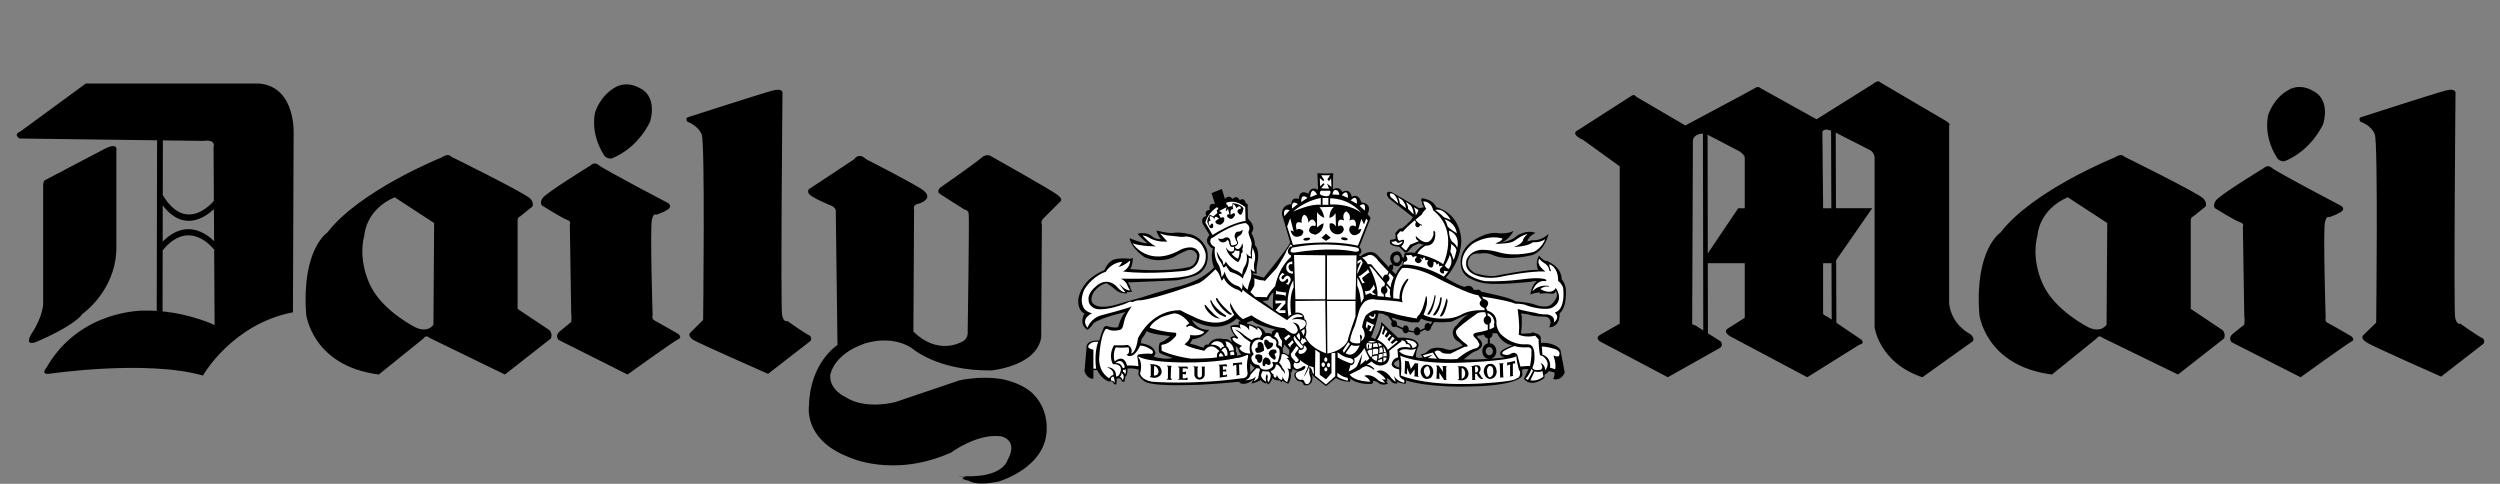 <?xml version="1.0" encoding="UTF-8"?>
<svg xmlns="http://www.w3.org/2000/svg" width="2589" height="501" viewBox="0 0 2589 501" fill="none">
  <rect x="0" y="0" width="2589" height="501" fill="#808080" stroke="none"/>
  <path fill-rule="evenodd" clip-rule="evenodd" d="M1312.71 315.631L1318.4 319.891C1317.68 313.509 1318.76 302.823 1318.76 302.823C1314.47 305.658 1313.42 310.994 1313.42 310.994L1307.38 311.706L1312.71 315.631ZM1545.73 361.85C1545.03 360.425 1543.95 359.378 1542.16 359.378C1540.4 359.378 1538.62 361.138 1538.62 363.638C1538.62 366.139 1540.4 367.897 1542.16 367.897C1544.29 367.897 1546.08 366.139 1546.08 363.638C1546.07 362.94 1545.73 362.563 1545.73 361.85ZM1545.59 345.16C1545.68 345.465 1545.73 345.842 1545.73 346.206C1545.72 347.088 1545.44 347.946 1544.93 348.663C1544.42 349.383 1543.7 349.931 1542.88 350.233V355.482C1543.86 355.58 1544.81 355.88 1545.67 356.363C1546.53 356.846 1547.28 357.501 1547.88 358.287C1549.02 359.829 1549.64 361.701 1549.64 363.623C1549.64 367.461 1547.45 370.559 1544.27 371.518C1553.06 370.834 1558.55 370.035 1558.55 370.035C1549.99 368.247 1554.97 363.275 1554.97 363.275C1558.9 360.062 1566.35 357.561 1566.35 357.561C1557.47 356.485 1552.49 349.39 1550.33 345.131H1545.59V345.16ZM1541.12 371.736C1537.71 371.17 1535.06 367.84 1535.06 363.638C1535.06 359.611 1537.51 356.368 1540.75 355.627V350.408C1539.77 350.257 1538.88 349.801 1538.18 349.108C1537.48 348.415 1537.01 347.516 1536.86 346.541L1536.82 346.57C1533.28 347.617 1530.06 347.617 1530.06 347.617C1529.36 349.405 1530.78 350.117 1530.78 350.117C1538.25 355.452 1533.28 360.425 1533.28 360.425C1529.73 363.638 1527.94 363.638 1527.94 363.638C1524.39 364.714 1515.85 372.186 1515.85 372.186C1525.35 372.478 1534.06 372.187 1541.12 371.736ZM1443.63 338.748C1444.27 338.749 1444.9 338.55 1445.41 338.181L1452.51 341.249C1452.51 343.371 1453.93 345.174 1455.73 345.174C1456.82 345.174 1457.8 344.461 1458.37 343.444L1464.39 344.33C1464.78 346.119 1466.01 347.311 1467.45 347.311C1469.1 347.311 1470.76 345.799 1470.97 343.618L1476.01 341.234C1476.6 342.121 1477.48 342.688 1478.51 342.688C1480.27 342.688 1482.06 340.9 1482.06 338.762L1485.27 333.456C1491.32 333.925 1497.39 333.803 1503.42 333.092C1513.01 328.091 1520.85 325.256 1520.85 325.256C1517.98 327.379 1515.13 329.181 1513.35 331.303C1511.56 333.079 1509.89 334.979 1508.37 336.989C1507.08 337.919 1506.05 339.157 1505.37 340.59C1504.68 342.023 1504.37 343.603 1504.45 345.189C1504.72 347.218 1505.44 349.16 1506.57 350.873C1508.36 352.995 1510.86 354.086 1510.86 354.086L1514.78 357.634C1511.57 360.135 1504.45 361.894 1504.45 361.894C1500.52 363.347 1495.21 360.847 1495.21 360.847C1482.75 358.012 1478.49 363.681 1478.49 363.681C1475.99 366.516 1471.36 366.895 1471.36 366.895L1473.49 370.108C1468.86 371.533 1466.4 369.745 1466.4 369.745C1466.03 363.696 1469.23 357.648 1469.23 357.648C1467.81 348.053 1447.87 349.812 1447.87 349.812L1442.91 345.16L1441.84 344.084L1430.46 333.412C1430.46 336.625 1429.03 341.249 1427.27 345.174C1425.84 348.358 1424.06 351.222 1424.06 351.222L1419.8 349.071C1420.6 347.883 1421.2 346.565 1421.56 345.174C1425.1 336.625 1427.6 324.529 1427.6 324.529C1429.73 324.529 1431.53 324.893 1432.93 325.241C1434.01 325.954 1434.73 326.317 1434.73 326.317C1435.56 326.71 1436.45 327.087 1437.43 327.48L1441.35 333.049C1440.98 333.705 1440.79 334.447 1440.79 335.2C1440.77 337.323 1441.84 338.748 1443.63 338.748ZM1483.35 333.209L1481.27 336.159C1480.98 335.673 1480.58 335.265 1480.1 334.97C1479.6 334.679 1479.05 334.513 1478.49 334.488C1476.7 334.488 1475.28 336.247 1475.28 338.748C1475.28 339.082 1475.31 339.432 1475.4 339.736L1470.86 341.86C1470.38 340.187 1468.92 338.733 1467.45 338.733C1465.69 338.733 1464.27 340.856 1464.27 342.993L1458.85 342.062C1458.91 341.79 1458.93 341.512 1458.93 341.234C1458.93 339.111 1457.49 336.945 1455.73 336.945C1454.38 336.945 1453.28 338.137 1452.8 339.62L1446.52 336.785C1446.73 336.284 1446.84 335.745 1446.82 335.2C1446.82 333.412 1445.4 331.653 1443.61 331.653C1443.33 331.642 1443.05 331.691 1442.78 331.798L1441.11 328.789H1441.08C1450.14 331.741 1461.38 333.79 1461.38 333.79H1469.21L1471.71 329.864C1474.94 331.668 1479.12 332.7 1483.35 333.209ZM1441.19 272.466C1441.48 272.829 1441.75 273.163 1442.04 273.469L1441.59 274.269C1441.35 274.111 1441.08 274.021 1440.79 274.007C1439.37 274.007 1438.29 275.432 1438.29 276.857L1437.96 276.507L1435.09 273.294L1434.04 272.233L1427.63 265.472C1420.15 255.514 1408.78 265.472 1408.78 265.472L1407.02 264.048C1413.04 260.486 1407.72 255.862 1407.72 255.862L1419.46 225.622L1416.24 221.711C1421.96 209.964 1409.86 209.616 1409.86 209.616C1406.29 198.944 1399.89 203.93 1399.89 203.93C1397.77 193.608 1389.92 198.944 1389.92 198.944C1387.08 191.835 1380.32 196.095 1380.32 196.095L1380.65 179.374L1372.85 179.724L1364.29 179.374L1365.01 196.443C1356.49 192.183 1355.03 200.717 1355.03 200.717C1345.09 195.018 1345.09 206.053 1345.09 206.053C1336.89 203.552 1337.25 211.389 1337.25 211.389C1326.23 212.451 1327.66 222.061 1327.66 222.061L1336.18 251.225C1334.06 256.561 1308.8 287.514 1308.8 287.514L1298.12 284.315L1297.4 282.541C1299.89 283.966 1301.67 283.253 1301.67 283.253C1300.62 279.692 1302.02 272.583 1302.02 272.583C1305.24 258.713 1299.54 253.726 1299.54 253.726C1299.89 248.027 1295.98 241.281 1295.98 241.281C1301.31 234.52 1293.49 227.76 1293.49 227.76L1292.41 225.972L1292.06 211.389C1290.64 211.389 1289.92 209.601 1289.92 209.601C1287.79 203.552 1283.88 207.478 1283.88 207.478C1281.03 201.081 1276.4 206.053 1276.4 206.053C1272.48 200.717 1268.57 206.053 1268.57 206.053L1265.37 195.73L1254.7 199.991L1258.26 211.374C1250.42 209.586 1252.93 217.422 1252.93 217.422C1246.16 217.772 1249.36 223.819 1249.36 223.819C1242.96 224.532 1245.45 231.656 1245.45 231.656L1252.56 243.388C1246.86 249.786 1252.21 254.06 1252.21 254.06C1254 257.272 1256.13 257.272 1256.13 257.272C1252.93 266.883 1257.2 276.842 1257.2 276.842C1252.57 282.178 1245.81 286.438 1239.77 289.636C1230.88 293.91 1223.04 296.048 1223.04 296.048C1209.16 299.261 1181.77 308.144 1181.77 308.144C1172.17 310.616 1156.88 315.239 1156.88 315.239C1137.66 320.952 1132.68 314.905 1132.68 314.905C1128.05 312.041 1131.62 304.567 1131.62 304.567C1136.24 295.32 1145.86 293.184 1145.86 293.184C1152.62 297.473 1155.09 299.944 1155.09 299.944C1159.35 304.233 1166.84 303.87 1166.84 303.87L1167.2 302.444C1170.4 302.808 1172.54 301.732 1172.54 301.732C1170.4 299.609 1170.4 297.109 1170.4 297.109C1170.4 295.335 1167.91 292.5 1167.91 292.5L1217.36 290.363C1219.15 290.028 1220.55 290.028 1221.99 289.65C1239.05 286.452 1242.97 282.541 1242.97 282.541C1254.71 273.28 1249.74 257.985 1249.74 257.985C1243.33 243.054 1230.88 242.328 1230.88 242.328C1221.27 239.841 1214.16 241.266 1214.16 241.266C1208.82 241.629 1197.8 238.78 1197.8 238.78C1197.43 240.902 1202.06 247.662 1202.06 247.662C1200.46 247.807 1198.86 247.63 1197.33 247.142C1195.81 246.654 1194.39 245.868 1193.17 244.827C1187.48 239.492 1178.23 241.978 1178.23 241.978C1179.65 244.827 1188.21 251.951 1188.21 251.951C1183.22 252.301 1169.71 246.617 1169.71 246.617C1172.2 258.363 1185.72 266.534 1185.72 266.534C1201.73 273.294 1215.6 266.185 1215.6 266.185C1222.36 261.926 1229.12 259.425 1229.12 259.425C1230.14 258.96 1231.25 258.721 1232.37 258.725C1233.49 258.73 1234.59 258.978 1235.61 259.452C1236.62 259.927 1237.52 260.616 1238.24 261.473C1238.97 262.326 1239.5 263.33 1239.79 264.412C1239.08 276.507 1230.18 276.857 1230.18 276.857C1204.56 282.193 1170.41 278.63 1170.41 278.63C1172.9 275.432 1173.25 267.247 1173.25 267.247L1170.41 267.959C1155.47 266.534 1151.55 269.748 1151.55 269.748C1146.21 272.946 1143.73 279.706 1143.73 279.706C1136.97 282.556 1131.63 286.103 1127.71 289.665C1117.75 299.29 1116.68 309.947 1116.68 309.947C1115.97 322.755 1123.08 324.544 1123.08 324.544C1116.68 336.974 1126.28 341.612 1126.28 341.612C1130.56 338.428 1132.33 334.851 1132.33 334.851C1140.87 328.469 1165.77 323.119 1165.77 323.119C1160.79 327.044 1157.93 338.762 1157.93 338.762C1153.67 340.187 1146.55 337.686 1146.55 337.686C1142.64 337.352 1142.64 340.55 1142.64 340.55L1140.84 344.81L1138.37 352.647C1123.07 351.935 1125.2 360.817 1125.2 360.817L1123.07 384.647C1126.63 393.529 1132.31 392.119 1132.31 392.119V383.237H1136.23C1140.84 392.832 1147.97 394.969 1147.97 394.969H1150.12C1152.59 394.257 1153.67 397.833 1153.67 397.833L1156.16 398.167L1156.51 392.119L1159.34 391.785C1161.14 392.497 1162.19 395.332 1162.19 395.332H1164.32C1165.03 393.907 1165.4 389.996 1165.4 389.996C1168.24 388.208 1167.51 381.825 1167.51 381.825C1173.22 380.75 1179.26 382.902 1179.26 382.902L1178.92 388.208C1183.18 395.332 1188.52 396.408 1188.52 396.408C1192.09 397.455 1197.41 398.167 1203.82 398.531C1214.86 399.243 1228.72 398.865 1241.54 398.531C1255.44 397.831 1269.32 396.759 1283.16 395.317C1284.59 397.44 1285.29 397.106 1285.29 397.106C1291.33 399.228 1298.09 392.818 1298.09 392.818L1295.98 397.106C1300.59 396.742 1305.58 393.529 1305.58 393.529C1306.82 395.222 1308.56 396.475 1310.56 397.106L1311.64 396.03L1313.06 398.152C1315.9 396.728 1317.68 391.771 1317.68 391.771C1320.9 394.606 1325.52 393.893 1325.52 393.893L1326.94 396.016L1327.99 394.228C1330.11 395.682 1334.04 397.441 1334.04 397.441C1338.33 392.105 1336.54 384.297 1336.54 384.297L1337.61 386.057L1338.67 381.796C1340.78 383.919 1344.38 383.919 1344.38 383.919C1337.61 386.754 1341.51 391.756 1341.51 391.756C1342.35 393.159 1343.6 394.27 1345.09 394.94C1346.21 394.799 1347.35 395.09 1348.27 395.753C1349.2 396.417 1349.84 397.404 1350.07 398.517C1355.4 401.018 1358.61 395.303 1358.61 395.303L1359.33 391.043C1358.25 388.542 1358.25 384.632 1358.25 384.632L1359.33 389.255L1361.09 390.331L1373.18 399.927L1383.52 391.378C1389.2 395.303 1397.04 395.303 1397.04 395.303C1399.87 395.303 1397.76 391.756 1397.76 391.756C1407.02 399.228 1420.87 397.441 1420.87 397.441C1422.99 395.682 1421.58 394.606 1421.58 394.606C1424.09 393.529 1428.35 397.106 1428.35 397.106C1431.89 399.577 1437.23 397.441 1437.23 397.441C1436.89 395.682 1435.11 395.317 1435.11 395.317C1437.61 395.317 1436.19 391.771 1436.19 391.771C1438.65 392.105 1440.8 394.954 1440.8 394.954C1442.92 397.818 1446.86 397.106 1446.86 397.106L1447.18 395.317C1449.69 397.106 1455.36 397.441 1455.36 397.441C1456.81 396.016 1455.73 393.893 1455.73 393.893C1481.34 401.729 1519.39 400.275 1519.39 400.275C1568.86 399.941 1575.62 390.331 1575.62 390.331C1577.4 388.179 1576.33 385.707 1576.33 385.707V382.872C1578.83 381.419 1582.74 382.509 1582.74 382.509L1579.16 389.982L1578.12 392.482C1586.64 402.078 1599.44 391.407 1599.44 391.407V388.194C1601.94 387.147 1604.07 384.297 1604.07 384.297L1609.79 385.722C1610.5 388.936 1608.36 392.482 1608.36 392.482C1617.25 394.954 1620.43 385.722 1620.43 385.722L1615.83 361.864C1608.72 353.694 1595.9 355.104 1595.9 355.104L1595.53 349.056C1594.83 346.933 1592.35 345.508 1590.21 345.16L1587.45 344.171L1584.87 345.16C1580.94 345.494 1575.24 345.494 1575.24 345.494V345.16L1575.95 336.96V327.728L1575.24 324.515L1582.74 325.59C1588.42 328.062 1601.6 328.062 1601.6 328.062C1605.86 329.85 1605.86 334.11 1605.86 334.11L1604.43 339.111C1616.53 338.035 1615.11 324.515 1615.11 324.515C1623.63 317.39 1621.5 298.184 1621.5 298.184C1620.42 293.562 1618.66 290.712 1617.56 289.636L1617.24 289.302C1617.24 277.191 1605.14 271.855 1605.14 271.855C1603.01 270.067 1600.51 270.067 1600.51 270.067C1597.67 269.369 1593.75 264.731 1593.75 264.731C1589.13 273.265 1593.03 279.663 1593.03 279.663C1585.91 278.238 1550.32 285.362 1550.32 285.362C1541.8 287.499 1527.57 282.875 1527.57 282.875C1518.66 277.889 1520.11 271.492 1520.11 271.492C1521.87 261.169 1530.41 262.594 1530.41 262.594H1532.91C1540.39 261.169 1545.72 264.018 1545.72 264.018C1560.66 271.129 1587.33 264.018 1587.33 264.018C1600.13 259.032 1603.7 242.313 1603.7 242.313C1595.16 250.149 1586.99 248.724 1586.99 248.724C1585.18 249.087 1583.4 249.564 1581.65 250.149C1583.08 244.101 1590.17 241.252 1590.17 241.252C1580.94 237.341 1570.98 244.101 1570.98 244.101C1566 249.437 1554.96 251.21 1554.96 251.21C1563.13 248.012 1567.42 239.114 1567.42 239.114C1562.08 242.313 1552.48 241.6 1552.48 241.6C1537.89 238.751 1521.88 251.909 1521.88 251.909C1507.28 265.429 1514.4 280.374 1514.4 280.374C1516.19 284.635 1520.45 287.848 1525.07 289.621C1531.83 292.835 1538.93 293.547 1538.93 293.547C1554.24 295.32 1585.57 291.759 1585.57 291.759C1588.4 291.046 1591.61 291.046 1591.61 291.046C1585.9 295.32 1584.85 304.93 1584.85 304.93C1590.53 302.808 1594.79 302.808 1594.79 302.808L1594.47 304.233C1601.23 303.157 1606.89 304.233 1606.89 304.233C1610.46 304.567 1611.18 301.398 1611.18 301.398C1615.44 307.78 1606.89 314.919 1606.89 314.919C1601.92 319.891 1590.9 315.965 1590.9 315.965C1584.85 313.13 1569.18 312.041 1569.18 312.041C1566.34 308.493 1533.96 302.095 1533.96 302.095C1532.17 298.883 1528.99 300.308 1528.99 300.308L1526.13 299.944C1523.29 293.184 1516.89 297.109 1516.89 297.109C1512.27 296.396 1504.79 292.137 1500.5 289.636C1498.38 288.574 1497.32 287.514 1497.32 287.514C1514.39 268.657 1513.31 248.39 1513.31 248.39C1511.2 219.211 1487.36 214.587 1487.36 214.587C1483.82 206.053 1472.43 205.341 1472.43 205.341L1471.71 207.129L1472.77 209.616C1472.43 211.404 1474.55 214.602 1474.55 214.602L1469.93 215.663L1441.11 198.944C1434.01 197.17 1436.85 203.204 1436.85 203.204L1438.27 205.341L1463.18 224.91C1460.68 229.882 1452.16 236.294 1452.16 236.294L1448.94 237.006L1445.02 241.266L1445.39 246.965C1443.6 248.39 1439.67 248.39 1439.67 248.39L1439.34 251.951C1441.81 255.514 1448.93 255.514 1448.93 255.514L1454.62 261.198C1456.41 262.274 1457.83 260.849 1457.83 260.849L1462.8 255.165L1469.56 251.966C1471.35 253.027 1474.57 253.392 1474.57 253.392C1469.94 255.18 1464.97 261.926 1464.97 261.926C1461.04 260.849 1454.64 262.274 1454.64 262.274L1453.92 266.185L1453.72 267.13L1452.16 266.185C1449.66 255.877 1441.82 262.274 1441.82 262.274C1440.56 263.64 1439.8 265.399 1439.68 267.256C1439.57 269.114 1440.1 270.954 1441.19 272.466ZM1441.34 279.909C1442.21 279.517 1442.9 278.296 1442.9 276.842C1442.9 276.431 1442.81 276.024 1442.63 275.65L1443.11 274.458C1444.23 275.36 1445.62 275.848 1447.06 275.839C1450.73 275.722 1452.15 270.43 1452.15 270.43H1453.03L1452.15 274.69C1448.57 276.828 1445.39 283.937 1445.39 283.937L1441.34 279.909ZM1443.57 269.748C1441.67 265.793 1445.75 264.033 1445.75 264.033C1450.73 263.321 1449.67 269.719 1449.67 269.719C1448.34 271.39 1447.26 272.015 1446.38 272.088C1444.44 272.247 1443.6 269.777 1443.57 269.748ZM1249.36 344.795C1246.51 347.296 1241.53 350.844 1235.12 351.207L1232.28 355.802L1239.04 357.59L1240.46 358.302L1246.51 360.091C1246.51 360.091 1246.86 356.165 1251.49 356.877C1251.49 356.877 1254.7 348.329 1267.5 351.193C1267.5 351.193 1269.64 350.481 1272.48 351.906C1273.55 352.618 1274.62 353.33 1275.67 354.377L1274.25 349.753C1274.25 349.753 1275.67 347.631 1279.23 348.329C1279.23 348.329 1277.8 346.904 1276.74 344.781C1275.24 342.697 1274.37 340.223 1274.25 337.657C1274.25 337.657 1278.51 335.898 1282.79 336.61V332.686H1285.27L1280.65 329.851C1280.65 329.851 1268.9 342.993 1246.84 336.61C1242.48 335.377 1238.3 333.583 1234.4 331.275C1234.4 331.275 1238.68 341.946 1252.2 341.583C1252.21 341.583 1251.14 343.007 1249.36 344.795ZM1192.09 344.795C1199.19 346.918 1211.66 348.009 1211.66 348.009C1210.58 349.056 1209.52 350.131 1208.45 350.844C1204.55 354.057 1201.35 354.77 1201.35 354.77C1199.22 358.317 1200.28 364.743 1200.28 364.743C1201.35 366.168 1204.55 367.215 1207.4 368.291C1209.74 369.215 1212.11 370.049 1214.51 370.791C1210.17 371.674 1205.69 371.674 1201.35 370.791C1197.42 370.427 1194.96 369.337 1194.96 369.337L1196.73 365.79C1195.3 356.529 1181.43 355.482 1181.43 355.482L1182.14 351.222C1183.91 349.071 1185.71 346.599 1186.41 344.81C1186.86 344.151 1187.21 343.437 1187.48 342.688C1188.19 343.4 1189.97 344.113 1191.75 344.81H1192.09V344.795ZM1445.41 374.324C1444.34 375.037 1443.63 375.749 1443.63 377.159C1443.63 377.159 1444.34 379.282 1448.97 380.707C1448.97 380.707 1449.67 376.81 1448.6 372.536C1448.58 372.536 1446.82 373.248 1445.41 374.324ZM1283.16 367.897L1285.65 367.186C1285.65 367.186 1283.16 365.062 1282.81 363.638C1282.81 363.638 1282.81 360.803 1279.62 358.302L1279.97 360.803V364.351L1281.03 365.427V368.262L1283.16 367.897ZM1294.55 380.372L1294.91 385.707L1299.54 380.707C1299.17 380.716 1298.81 380.624 1298.5 380.438C1298.18 380.257 1297.92 379.986 1297.75 379.66C1295.98 378.235 1294.91 376.112 1294.91 376.112L1294.55 380.372ZM1310.63 344.927C1313.33 344.622 1315.61 344.81 1316.88 346.351C1316.85 344.084 1317.85 341.816 1321.23 341.234C1321.23 341.234 1313.76 339.809 1307 337.308C1302.74 335.884 1298.46 334.096 1297.04 331.973L1293.83 333.049L1291.33 334.096V335.172C1291.33 335.172 1298.09 336.218 1301.66 339.096V337.642C1301.66 337.657 1308.13 338.879 1310.63 344.927ZM1329.41 359.015C1329.41 358.302 1329.76 357.59 1329.76 356.514L1335.1 362.228C1335.1 362.228 1336.14 365.775 1334.02 367.912C1334.02 367.912 1332.98 366.866 1331.56 366.153C1330.67 365.705 1329.69 365.461 1328.69 365.44L1328.35 360.817C1328.35 360.803 1329.07 360.091 1329.41 359.015ZM896.799 164.778C896.799 164.778 949.811 191.82 956.209 197.155C962.969 202.491 959.407 206.053 959.407 206.053C959.407 206.053 956.921 209.601 950.873 211.026C944.809 212.086 946.612 217.073 946.612 217.073L945.9 343.371C970.806 367.912 994.288 354.755 994.288 354.755C1003.19 351.92 1002.13 344.084 1002.13 344.084C1002.13 344.084 1003.91 225.273 1003.19 221.348C1002.47 217.088 998.927 217.088 998.927 217.088C998.927 217.088 976.869 203.204 973.307 200.732C969.381 198.246 973.656 194.335 973.656 194.335C973.656 194.335 1011.01 168.369 1016.36 163.382C1021.7 158.758 1025.97 161.593 1025.97 161.593C1025.97 161.593 1087.52 196.109 1094.63 201.445C1101.74 206.78 1098.19 208.554 1098.19 208.554L1080.76 225.986C1077.19 229.548 1078.97 232.746 1078.97 232.746L1078.26 349.434C1073.63 379.311 1026.67 383.6 1026.67 383.6C970.094 384.312 943.777 360.12 943.777 360.12C921.357 346.235 895.389 355.831 895.389 355.831C862.311 367.215 859.81 388.571 859.81 388.571C858.734 403.882 875.818 411.339 875.818 411.339C896.813 424.861 927.405 416.312 927.405 416.312C953.373 407.428 993.576 393.907 993.576 393.907C1018.83 388.571 1038.75 392.832 1038.75 392.832C1061.52 397.833 1070.42 408.504 1070.42 408.504C1085 423.436 1083.94 442.641 1083.94 442.641C1085 484.644 1033.41 498.862 1033.41 498.862C1010.3 503.485 1003.9 498.15 1003.9 498.15C987.527 494.573 1004.96 492.815 1004.96 492.815C1004.96 492.815 975.066 494.573 1007.45 493.149C1039.83 492.102 1043.39 476.459 1043.39 476.459C1055.14 455.449 1036.99 451.903 1036.99 451.903C1012.08 448.355 985.055 468.622 985.055 468.622C924.57 495.65 878.683 473.245 878.683 473.245C831.718 455.101 837.768 420.238 837.768 420.238C838.829 375.066 867.297 357.284 867.297 357.284L865.524 217.466C864.099 213.904 860.536 212.843 860.536 212.843C860.536 212.843 840.966 205.006 837.768 200.747C834.918 196.472 839.541 194.699 839.541 194.699L884.731 164.807C890.038 157.319 896.799 164.778 896.799 164.778ZM20.166 143.434C13.406 138.811 20.879 136.325 20.879 136.325L88.837 86.517H268.492C307.269 90.063 304.07 139.874 304.07 139.874L303.357 323.424C240.386 335.521 210.143 388.907 210.143 388.907C151.431 372.187 50.757 387.118 50.757 387.118C41.859 387.83 47.908 381.07 47.908 381.07C82.775 319.876 149.658 321.665 149.658 321.665C153.976 321.578 158.207 321.693 162.321 321.956L162.671 145.296L20.166 143.434ZM109.819 153.394C122.977 147.345 120.491 156.243 120.491 156.243V258.333C119.43 301.383 85.624 324.877 85.624 324.877C75.665 338.398 37.598 354.041 37.598 354.041C24.441 359.014 32.262 346.204 32.262 346.204C44.709 327.726 44.709 314.539 44.709 314.539V191.82C44.709 188.258 46.134 186.833 46.134 186.833L109.819 153.394ZM168.341 322.463C199.441 325.589 222.255 336.609 222.255 336.609L221.79 257.679L221.31 258.043C221.237 257.955 196.345 225.097 168.458 259.249L168.341 322.463ZM221.731 249.682L221.542 216.578C212.018 225.491 189.816 240.479 168.53 212.725L168.458 250.206C191.896 226.421 212.978 241.236 221.731 249.682ZM221.484 207.942L221.164 152.681C223.651 143.434 210.855 145.92 210.855 145.92L168.675 145.367L168.573 202.054C192.434 241.599 219.041 210.923 221.484 207.942ZM712.492 121.379C712.492 121.379 790.761 96.127 800.72 93.64C811.028 91.154 810.331 96.127 810.331 96.127C810.331 96.127 808.208 318.815 809.982 326.651C811.756 334.488 815.319 332.365 815.319 332.365C815.319 332.365 833.464 345.174 837.375 346.933C841.65 348.721 839.512 352.981 839.512 352.981L795.399 387.147C795.399 387.147 723.528 355.482 717.843 351.935C710.733 346.933 715.357 344.098 715.357 344.098L728.167 331.29C728.167 331.29 730.289 149.148 726.742 139.538C723.179 129.928 711.795 126.017 711.795 126.017C709.294 122.093 712.492 121.379 712.492 121.379ZM624.629 159.094C627.115 165.141 633.513 164.08 633.513 164.08C661.981 152.696 673.366 125.654 673.366 125.654C680.476 98.975 663.756 91.866 663.756 91.866C648.809 82.969 637.788 90.078 637.788 90.078C620.703 99.325 616.08 117.12 616.08 117.12C611.82 140.6 624.629 159.094 624.629 159.094ZM611.82 171.189C611.82 171.189 565.568 199.656 562.006 204.992C558.444 210.327 561.308 212.828 561.308 212.828C561.308 212.828 581.227 225.273 586.563 227.411C592.248 229.184 590.111 232.034 590.111 232.034L591.536 324.529C592.248 327.029 591.536 333.412 591.536 333.412C591.536 333.412 583.699 339.824 579.439 343.385C574.466 347.645 578.363 351.935 578.363 351.935L649.885 387.86C649.885 387.86 698.258 352.995 702.533 351.222C706.793 349.434 702.533 345.886 702.533 345.886C702.533 345.886 681.538 333.79 677.99 332.002C674.441 330.214 675.867 326.666 675.867 326.666C675.867 326.666 673.017 235.217 675.154 227.396C676.928 219.923 679.414 222.409 679.414 222.409C679.414 222.409 685.812 220.636 691.512 217.073C696.848 213.512 691.875 210.313 691.875 210.313C691.875 210.313 625.342 175.464 620.369 171.189C615.367 166.915 611.82 171.189 611.82 171.189ZM317.054 325.227C316.88 324.515 322.564 378.947 392.297 387.845L438.548 350.51C438.548 350.51 441.035 346.22 444.597 349.768L522.865 387.845L570.54 350.51C570.54 350.51 572.678 346.22 569.115 341.96L536.023 319.891V229.17C536.023 229.17 535.674 224.91 538.509 224.197L551.319 213.89C551.319 213.89 553.456 210.327 549.196 205.705C545.27 200.732 467.366 162.306 467.366 162.306C467.366 162.306 464.517 158.047 457.392 163.019C457.392 163.019 372.364 197.17 338.922 240.916C338.936 240.916 312.256 257.985 317.054 325.227ZM383.763 296.062C385.899 299.959 369.528 272.931 377.365 243.403C377.365 243.403 378.441 217.437 408.669 204.28L449.584 230.958L448.871 336.247C448.871 336.247 443.536 345.16 430.377 339.111C430.377 339.111 396.572 322.392 383.763 296.062ZM2344.44 174.025C2344.44 174.025 2298.2 202.128 2294.62 207.827C2291.08 213.162 2293.91 215.649 2293.91 215.649C2293.91 215.649 2313.85 228.094 2319.18 229.882C2324.87 231.671 2322.73 234.854 2322.73 234.854L2324.16 327.35C2324.87 329.851 2324.16 336.232 2324.16 336.232C2324.16 336.232 2316.32 342.281 2312.06 345.857C2307.09 350.117 2311.01 354.377 2311.01 354.377L2382.52 390.665C2382.52 390.665 2430.91 355.802 2435.17 353.664C2439.43 351.906 2435.17 348.329 2435.17 348.329C2435.17 348.329 2414.52 336.232 2410.63 334.474C2407.05 332.686 2408.47 329.138 2408.47 329.138C2408.47 329.138 2405.64 237.704 2407.76 229.882C2409.55 222.772 2412.05 224.91 2412.05 224.91C2412.05 224.91 2418.43 223.121 2424.15 219.574C2429.48 216.012 2424.48 213.177 2424.48 213.177C2424.48 213.177 2357.95 178.314 2352.97 174.039C2348.35 169.765 2344.44 174.025 2344.44 174.025ZM1637.15 143.783C1626.13 137.735 1633.96 134.885 1633.96 134.885L1689.45 99.309C1692.29 96.823 1694.79 100.385 1694.79 100.385L1745.32 129.913C1745.32 129.913 1813.61 93.625 1818.24 90.79C1821.08 89.001 1823.58 91.501 1823.58 91.501L1881.23 123.516L1939.21 87.227C1945.6 81.891 1947.39 85.439 1947.39 85.439L2015.34 125.29C2021.03 128.852 2018.53 129.913 2018.53 129.913V314.205C2021.03 336.944 2040.25 345.87 2040.25 345.87C2045.59 350.13 2043.09 353.344 2043.09 353.344L1990.77 390.679C1945.6 375.37 1941.33 338.747 1941.33 338.747V162.64C1940.27 156.593 1936.01 155.168 1936.01 155.168L1901.07 137.373L1901.34 215.634H1938.85L1901.51 269.456L1901.75 334.24L1927.85 351.906C1931.39 356.165 1925.73 356.877 1925.73 356.877L1871.61 390.665L1791.23 347.98C1783.76 342.978 1789.44 340.143 1789.44 340.143L1806.87 329.123V272.554H1768.59L1768.73 345.174L1781.64 353.33C1785.56 357.59 1780.92 360.425 1780.92 360.425L1727.2 390.665L1657.11 353.664C1651.07 349.739 1657.45 346.57 1657.45 346.57L1677.38 335.185V172.25L1638.95 144.511L1637.15 143.783ZM1896.25 135.176C1885.64 131.875 1887.27 138.461 1887.27 138.461L1887.99 209.963V215.662H1896.55L1896.25 135.176ZM1896.71 272.567H1887.99V324.877C1888.33 326.302 1892.61 328.06 1892.61 328.06L1896.9 330.983L1896.71 272.567ZM1768.58 262.448L1800.1 215.648H1806.86V162.64C1805.81 159.805 1801.88 156.957 1801.88 156.957L1768.38 139.524L1768.58 262.449V262.448ZM1763.56 138.375C1753.73 138.592 1753.16 145.222 1753.16 145.222L1752.42 335.199C1752.42 336.246 1755.64 336.959 1755.64 336.959L1763.89 342.178L1763.56 138.375ZM2049.75 325.226C2049.57 324.514 2055.25 378.946 2125.01 387.844L2171.24 350.509C2171.24 350.509 2173.74 346.219 2177.29 349.767L2255.55 387.844L2303.23 350.509C2303.23 350.509 2305.36 346.219 2301.81 341.959L2268.74 319.89V229.169C2268.74 229.169 2268.4 224.909 2271.24 224.196L2284.04 213.889C2284.04 213.889 2286.17 210.326 2281.92 205.703C2278 200.731 2200.07 162.305 2200.07 162.305C2200.07 162.305 2197.23 158.046 2190.09 163.018C2190.09 163.018 2105.07 197.168 2071.63 240.915C2071.61 240.915 2044.95 257.984 2049.75 325.226ZM2116.45 296.061C2118.58 299.958 2102.23 272.93 2110.07 243.402C2110.07 243.402 2111.12 217.436 2141.36 204.279L2182.28 230.957L2181.56 336.246C2181.56 336.246 2176.23 345.159 2163.05 339.11C2163.05 339.11 2129.27 322.391 2116.45 296.061ZM2445.12 121.379C2445.12 121.379 2523.01 96.126 2533.35 93.639C2543.3 91.153 2542.94 96.126 2542.94 96.126C2542.94 96.126 2540.83 321.314 2542.59 329.151C2544.38 336.959 2547.92 335.199 2547.92 335.199C2547.92 335.199 2566.07 348.008 2570 349.767C2574.26 351.555 2572.11 355.816 2572.11 355.816L2528.01 389.98C2528.01 389.98 2456.15 358.315 2450.46 354.404C2443.34 349.781 2447.96 346.598 2447.96 346.598L2460.77 334.138C2460.77 334.138 2462.89 148.799 2459.35 139.189C2455.79 129.579 2444.42 126.031 2444.42 126.031C2441.93 121.727 2445.12 121.379 2445.12 121.379ZM2357.25 161.942C2359.75 167.99 2366.13 166.914 2366.13 166.914C2394.62 155.166 2406 128.139 2406 128.139C2413.09 101.81 2396.38 94.701 2396.38 94.701C2381.45 85.453 2370.43 92.912 2370.43 92.912C2353.32 102.16 2348.72 119.954 2348.72 119.954C2344.44 143.434 2357.25 161.942 2357.25 161.942Z" fill="black"></path>
  <path fill-rule="evenodd" clip-rule="evenodd" d="M1258.26 201.429L1263.24 198.944V202.505L1265.02 200.732L1267.14 205.703L1264.31 206.068L1266.1 207.841C1270 210.691 1267.52 213.177 1267.52 213.177L1265.73 214.602C1260.04 216.725 1261.82 207.841 1261.82 207.841L1260.04 209.615L1257.91 204.279H1260.76L1258.26 201.429Z" fill="black"></path>
  <path fill-rule="evenodd" clip-rule="evenodd" d="M1252.93 223.834C1257.2 224.183 1257.54 227.396 1257.54 227.396C1257.89 221.348 1262.52 226.684 1262.52 226.684C1261.02 227.149 1259.67 228.008 1258.61 229.17C1258.61 232.732 1263.95 232.732 1263.95 232.732C1268.56 230.231 1267.86 227.396 1267.86 227.396C1268.56 223.471 1263.95 225.607 1263.95 225.607L1262.15 221.697L1265 221.348V219.923L1262.52 218.498L1270.36 214.587L1269.28 217.786L1269.99 218.498L1271.76 216.362L1273.19 222.061C1269.63 221.348 1271.05 224.547 1271.05 224.547C1273.07 226.727 1274.69 226.931 1275.86 226.466C1276.86 225.985 1277.67 225.181 1278.16 224.183C1280.3 221.696 1277.81 220.621 1277.81 220.621C1274.98 221.682 1274.62 222.758 1274.62 222.758C1273.19 215.286 1277.1 216.696 1277.1 216.696C1276.04 213.148 1277.1 211.36 1277.1 211.36C1279.95 212.785 1280.3 215.62 1280.3 215.62C1284.56 210.997 1285.27 215.968 1285.27 215.968C1279.58 217.044 1282.07 220.242 1282.07 220.242C1283.41 222.351 1284.46 222.685 1285.29 222.163C1287.08 220.985 1287.76 215.576 1287.76 215.576C1284.56 210.953 1276.38 210.125 1276.38 210.59L1276.02 213.483L1271.75 214.195L1271.04 212.058L1269.98 211.709V209.921C1280.28 206.01 1289.55 214.543 1289.55 214.543L1289.9 228.777C1274.6 230.914 1255.74 243.359 1255.74 243.359L1248.27 230.551C1250.77 220.242 1260.37 214.543 1260.37 214.543L1261.79 215.968L1260 218.106L1260.72 220.592L1256.46 224.153L1252.89 222.366C1251.37 225.069 1249.88 227.701 1250.4 230.551L1252.89 235.887C1257.88 238.024 1256.11 231.976 1256.11 231.976C1254.67 230.188 1252.89 234.099 1252.89 234.099C1249.7 228.05 1253.97 228.4 1253.97 228.4C1252.21 226.684 1252.93 223.834 1252.93 223.834ZM1137.3 354.042C1132.68 366.139 1135.16 381.783 1135.16 381.783H1132.31V362.213C1124.13 360.425 1127.69 357.242 1127.69 357.242C1130.89 352.967 1137.3 354.042 1137.3 354.042ZM1152.95 389.968C1154.73 392.803 1154.37 396.728 1154.37 396.728C1153.66 393.893 1150.81 394.228 1150.81 394.228C1149.4 389.968 1152.95 389.968 1152.95 389.968ZM1159.71 389.968C1161.49 388.921 1161.49 386.42 1161.49 386.42C1165.42 388.179 1162.92 393.893 1162.92 393.893C1162.21 391.393 1159.71 389.968 1159.71 389.968ZM1155.08 376.112C1160.79 375.037 1162.21 380.372 1162.21 380.372C1164.69 382.872 1164.69 379.297 1164.69 379.297C1161.48 369.322 1155.08 376.112 1155.08 376.112ZM1162.91 382.872C1164.68 383.585 1165.39 382.161 1165.39 382.161C1166.82 385.344 1165.02 387.845 1165.02 387.845C1164.68 385.01 1162.91 385.01 1162.91 385.01V382.872Z" fill="white"></path>
  <path fill-rule="evenodd" clip-rule="evenodd" d="M1167.18 378.584C1163.62 365.441 1154.37 374.324 1154.37 374.324C1151.89 366.153 1155.45 359.727 1155.45 359.727C1160.79 360.44 1167.89 359.727 1167.89 359.727C1169.67 359.727 1168.96 360.803 1168.96 360.803C1170.38 367.186 1166.47 367.186 1166.47 367.186C1169.32 369.686 1170.02 368.61 1170.02 368.61C1175.73 369.322 1180.7 357.968 1180.7 357.968C1186.03 357.605 1192.45 362.228 1192.45 362.228C1196.01 365.441 1192.45 366.487 1192.45 366.487C1187.47 365.44 1178.57 367.2 1178.57 367.2C1177.5 367.912 1177.85 370.064 1177.85 370.064C1178.57 372.186 1178.93 379.297 1178.93 379.297C1174.31 378.235 1167.18 378.584 1167.18 378.584ZM1190.66 339.446C1192.09 334.11 1202.76 328.425 1202.76 328.425C1208.1 326.303 1215.92 324.5 1215.92 324.5C1225.18 324.863 1231.58 334.808 1231.58 334.808L1228.02 337.642L1229.44 338.719C1232.66 335.506 1236.2 339.082 1236.2 339.082C1239.4 340.842 1247.22 343.706 1247.22 343.706C1243.66 349.012 1232.64 346.889 1232.64 346.889C1232.98 352.603 1226.59 356.485 1226.59 356.485C1230.86 360.062 1247.22 363.275 1247.22 363.275C1253.27 354.726 1259.66 360.774 1259.66 360.774C1261.09 361.821 1262.88 363.609 1262.88 363.609C1259.32 365.398 1260.38 370.021 1260.38 370.021C1253.27 371.445 1233.35 371.445 1233.35 371.445C1213.78 368.581 1203.82 363.609 1203.82 363.609C1202.04 362.532 1203.12 361.108 1203.12 361.108L1202.76 358.986C1202.41 356.485 1204.55 356.863 1204.55 356.863C1211.66 355.788 1217.7 347.98 1217.7 347.98C1219.5 343.72 1215.57 344.432 1215.57 344.432C1203.48 343.735 1190.66 339.446 1190.66 339.446Z" fill="white"></path>
  <path fill-rule="evenodd" clip-rule="evenodd" d="M1254 356.892C1258.62 350.509 1265.02 354.77 1265.02 354.77C1266.45 355.816 1267.87 359.029 1267.87 359.029C1265.02 359.029 1264.31 361.53 1264.31 361.53C1261.82 356.514 1254 356.892 1254 356.892ZM1262.54 369.322C1261.82 366.487 1264.32 365.426 1264.32 365.426C1265.74 366.473 1267.15 368.974 1267.15 368.974C1265.73 369.322 1262.54 369.322 1262.54 369.322ZM1265.02 363.304C1268.22 364.728 1268.58 368.61 1268.58 368.61L1271.07 368.275C1271.78 362.941 1268.94 360.106 1268.94 360.106C1265.73 360.44 1265.02 363.304 1265.02 363.304ZM1268.58 353.679C1270.37 354.755 1270 358.302 1270 358.302C1272.49 360.091 1273.21 363.638 1273.21 363.638C1274.99 362.562 1277.83 362.926 1277.83 362.926C1276.4 352.966 1268.58 353.679 1268.58 353.679ZM1273.91 365.062L1274.27 367.897L1278.17 367.563C1278.53 365.44 1277.47 364.016 1277.47 364.016C1275.34 363.638 1273.91 365.062 1273.91 365.062ZM1298.82 288.226C1299.54 291.061 1298.82 296.062 1298.82 296.062C1297.75 298.184 1294.91 302.444 1294.91 302.444L1299.89 307.446L1312 307.78C1313.42 303.52 1320.52 296.396 1320.52 296.396C1325.15 275.053 1336.87 266.156 1336.87 266.156V264.383C1334.04 263.67 1333.69 260.82 1333.69 260.82C1333.67 259.714 1333.91 258.619 1334.41 257.629C1334.9 256.639 1335.63 255.784 1336.52 255.136C1337.95 256.561 1337.95 254.06 1337.95 254.06C1337.24 253.348 1336.17 253.348 1336.17 253.348L1335.45 254.773L1332.26 259.744C1330.84 264.368 1321.93 277.889 1321.93 277.889C1319.09 280.739 1309.83 291.046 1309.83 291.046L1308.41 290.334C1305.24 290.727 1298.82 288.226 1298.82 288.226ZM1319.47 348.343L1321.94 344.084L1323.73 344.447C1324.44 349.419 1327.66 352.966 1327.66 352.966L1327.3 360.091C1326.24 357.59 1323.74 357.59 1323.74 357.59C1325.52 351.207 1319.47 348.343 1319.47 348.343ZM1303.43 381.419H1300.94L1294.9 388.179C1294.54 392.105 1289.56 393.893 1289.56 393.893C1299.17 393.181 1300.59 389.633 1300.59 389.633C1300.1 391.481 1299.39 393.263 1298.46 394.94C1304.5 391.756 1303.08 390.346 1303.08 390.346C1304.16 386.769 1303.8 386.42 1303.8 386.42C1304.16 384.631 1304.5 384.297 1304.5 384.297C1305.24 381.419 1303.43 381.419 1303.43 381.419ZM1307.71 384.283C1311.64 384.996 1313.76 384.618 1313.76 384.618C1318.76 389.241 1313.42 396.001 1313.42 396.001C1312 392.789 1312.71 391.377 1312.71 391.377C1313.42 389.618 1312 387.453 1312 387.453C1309.84 390.317 1311.26 395.288 1311.26 395.288C1307 393.5 1305.95 389.241 1305.95 389.241C1305.95 386.42 1307.71 384.283 1307.71 384.283ZM1347.54 343.007L1350.76 340.536C1352.19 344.084 1349.72 347.63 1349.72 347.63C1349.28 345.97 1348.54 344.404 1347.54 343.007ZM1342.58 347.63C1343.65 346.584 1345.08 344.447 1345.08 344.447C1347.2 347.63 1346.12 351.919 1346.12 351.919C1344.36 350.844 1345.08 351.556 1345.08 351.556L1342.58 347.63Z" fill="white"></path>
  <path fill-rule="evenodd" clip-rule="evenodd" d="M1341.5 311.706V323.802C1351.84 322.726 1350.76 330.562 1350.76 330.562C1355.02 331.987 1352.19 339.445 1352.19 339.445C1353.98 343.735 1351.85 348.706 1351.85 348.706C1357.19 361.137 1373.18 365.775 1373.18 365.775L1372.47 311.342L1341.5 311.706ZM1339.37 290.349L1339.74 297.473C1334.03 309.569 1337.24 325.925 1337.24 325.925C1336.63 326.023 1336.05 326.267 1335.56 326.637C1335.07 327.006 1334.66 327.49 1334.41 328.047C1330.48 302.444 1339.37 290.349 1339.37 290.349ZM1362.14 362.228L1361.78 388.921L1373.17 398.152L1382.79 389.633V365.44L1378.87 365.775V386.42L1373.17 392.802L1366.77 388.179V365.44L1362.14 362.228Z" fill="white"></path>
  <path fill-rule="evenodd" clip-rule="evenodd" d="M1372.81 374.658C1373.87 374.658 1374.61 373.946 1374.61 372.536C1374.61 371.126 1373.87 370.064 1372.81 370.064C1372.11 370.064 1371.39 371.111 1371.39 372.536C1371.39 373.961 1372.12 374.658 1372.81 374.658ZM1376.03 380.372C1376.75 380.372 1377.46 379.297 1377.46 378.25C1377.46 376.825 1376.75 375.749 1376.03 375.749C1374.96 375.749 1374.25 376.825 1374.25 378.25C1374.25 379.297 1374.96 380.372 1376.03 380.372ZM1373.17 384.632C1373.88 384.632 1374.62 383.585 1374.62 382.509C1374.62 381.433 1373.88 380.386 1373.17 380.386C1372.12 380.386 1371.41 381.433 1371.41 382.509C1371.41 383.585 1372.12 384.632 1373.17 384.632ZM1370.34 379.994C1371.41 379.994 1372.12 378.947 1372.12 377.522C1372.12 376.447 1371.41 375.371 1370.34 375.371C1369.28 375.371 1368.58 376.447 1368.58 377.522C1368.58 378.947 1369.27 379.994 1370.34 379.994ZM1339.74 351.207C1339.37 348.343 1340.79 347.995 1340.79 347.995C1342.21 351.541 1345.08 353.679 1345.08 353.679V353.345C1346.12 355.817 1349.34 358.317 1349.34 358.317C1349.7 360.817 1347.21 360.817 1347.21 360.817C1342.58 356.892 1339.74 351.207 1339.74 351.207ZM1346.84 353.33C1348.62 351.207 1348.26 349.405 1348.26 349.405C1349.34 351.193 1350.05 351.193 1350.05 351.193L1351.12 350.481L1353.25 353.664C1350.75 354.028 1349.33 356.877 1349.33 356.877C1347.21 355.802 1346.84 353.33 1346.84 353.33ZM1333.69 356.514L1336.17 360.091C1336.17 358.666 1336.87 357.59 1336.87 357.59L1339.74 354.755L1338.32 352.254L1335.45 355.467C1334.74 355.802 1333.69 356.514 1333.69 356.514ZM1329.78 350.131L1331.91 352.967C1332.27 351.542 1332.98 351.207 1332.98 351.207L1336.53 347.995L1334.41 346.57L1329.78 350.131ZM1320.89 310.631V314.555L1321.93 314.206L1327.28 313.843L1320.89 321.301L1325.15 324.151H1331.19V321.301H1324.81L1331.19 314.206V310.994L1330.11 311.342H1321.93L1320.89 310.631ZM1321.59 301.747L1321.23 305.295L1321.93 304.582L1330.11 305.658L1331.19 307.083L1331.91 302.823H1330.48L1323.02 301.747L1321.59 300.685V301.747ZM1327.98 282.541L1330.48 284.315L1328.69 285.028C1325.85 287.514 1327.65 288.939 1327.65 288.939C1329.41 290.014 1329.77 287.877 1329.77 287.877C1332.6 283.966 1334.74 286.089 1334.74 286.089C1338.32 288.574 1335.82 292.5 1335.82 292.5L1334.74 293.925L1334.41 294.986L1331.57 293.925L1332.99 292.864C1334.42 291.788 1334.04 290.028 1334.04 290.028C1333.33 286.816 1331.57 290.028 1331.57 290.028C1327.28 294.289 1325.16 289.665 1325.16 289.665C1323.35 286.438 1327.98 282.541 1327.98 282.541ZM1338.32 270.794V273.644C1334.03 272.568 1334.4 276.842 1334.4 276.842C1335.44 281.815 1339.01 281.102 1339.01 281.102V283.24C1334.01 283.951 1332.25 279.314 1332.25 279.314C1330.48 271.158 1338.32 270.794 1338.32 270.794ZM1341.5 309.918H1372.46V264.397L1340.09 264.033L1341.5 309.918ZM1339.03 219.211C1347.23 212.059 1357.15 207.155 1367.81 204.977V212.087C1357.18 210.676 1339.03 219.211 1339.03 219.211ZM1377.46 205.341V211.738C1399.5 211.026 1409.84 220.636 1409.84 220.636C1396.65 204.614 1377.46 205.341 1377.46 205.341ZM1369.62 204.977V212.101H1375.67V204.977H1369.62ZM1330.11 223.834C1327.99 213.875 1335.45 217.786 1335.45 217.786L1330.11 223.834ZM1337.95 216.012C1337.24 205.705 1344 211.389 1344 211.389L1337.95 216.012ZM1347.55 209.251C1347.21 198.944 1353.96 204.992 1353.96 204.992L1347.55 209.251ZM1356.81 204.28C1358.24 190.759 1363.94 201.43 1363.94 201.43L1356.81 204.28ZM1367.84 197.505H1377.46C1378.88 199.641 1376.03 202.841 1376.03 202.841C1372.81 203.916 1369.62 202.491 1369.62 202.491C1364.65 201.43 1367.84 197.505 1367.84 197.505ZM1368.2 181.497H1377.46L1374.62 185.772L1376.38 187.561L1378.51 184.695L1378.87 193.594L1374.25 190.046L1376.38 195.382L1368.2 195.018L1371.74 190.744L1370.7 189.683L1367.12 192.881L1366.77 184.347L1370.34 187.561L1371.41 186.484L1368.2 181.497ZM1408.04 213.162L1413.37 218.15C1415.18 207.115 1408.04 213.162 1408.04 213.162ZM1405.2 211.026L1398.79 207.463C1406.24 200.006 1405.2 211.026 1405.2 211.026ZM1389.55 202.142L1395.94 204.992C1395.94 193.957 1389.55 202.142 1389.55 202.142ZM1387.05 201.779C1386.35 196.792 1383.51 196.792 1383.51 196.792C1380.29 196.08 1379.93 201.416 1379.93 201.416L1387.05 201.779ZM1339.74 256.212C1373.88 249.451 1404.48 256.212 1404.48 256.212C1408.74 256.924 1406.98 260.123 1406.98 260.123C1403.78 261.184 1402.36 260.472 1402.36 260.472C1376.03 255.136 1340.8 261.548 1340.8 261.548C1335.46 261.896 1336.54 259.41 1336.54 259.41C1337.61 255.499 1339.74 256.212 1339.74 256.212ZM1374.25 264.397V310.295H1403.78L1404.83 264.397H1374.25ZM1403.78 311.706H1374.25L1374.61 366.139C1390.96 363.304 1395.58 353.33 1395.58 353.33C1396.3 348.329 1403.75 327.713 1403.75 327.713V311.706H1403.78ZM1385.27 364.728V370.064C1391.68 374.324 1399.49 376.447 1399.49 376.447C1402.71 375.371 1401.29 372.521 1401.29 372.521C1400.25 371.68 1399.03 371.079 1397.73 370.763C1390.97 370.064 1385.27 364.728 1385.27 364.728ZM1396.31 354.392L1398.07 356.18L1391.68 365.441L1390.61 362.94L1396.31 354.392ZM1399.48 357.256L1393.46 365.775C1402.7 371.823 1408.04 357.605 1408.04 357.605C1402.7 359.015 1399.48 357.256 1399.48 357.256ZM1405.56 287.514V296.062C1408.74 301.747 1409.46 313.843 1409.46 313.843L1412.32 308.871C1411.96 296.396 1405.56 287.514 1405.56 287.514ZM1384.92 386.043V389.968C1387.75 392.468 1395.22 394.228 1395.22 394.228C1397.02 393.515 1395.22 391.043 1395.22 391.043C1390.97 391.043 1384.92 386.043 1384.92 386.043Z" fill="white"></path>
  <path fill-rule="evenodd" clip-rule="evenodd" d="M1396.64 384.631L1398.44 378.25C1404.48 377.886 1402.36 371.126 1402.36 371.126C1407.33 369.701 1413 360.454 1413 360.454L1414.46 364.03L1416.58 368.291C1417.63 370.413 1418.34 371.504 1418 371.504L1414.79 374.338V372.551L1408.74 377.886L1410.87 366.153L1405.18 379.297C1401.98 382.872 1396.64 384.631 1396.64 384.631ZM1397.72 387.845C1402.7 395.317 1419.08 395.317 1419.08 395.317C1417.29 391.058 1412.66 389.27 1412.66 389.27C1419.79 386.435 1426.2 392.818 1426.2 392.818C1430.12 396.394 1434.37 396.394 1434.37 396.394C1433.36 394.938 1432.16 393.618 1430.81 392.468C1432.93 393.515 1435.07 392.803 1435.07 392.803C1432.61 388.542 1425.48 384.631 1425.48 384.631C1432.96 380.707 1439.37 389.633 1439.37 389.633C1442.55 394.228 1445.41 395.317 1445.41 395.317L1443.26 388.194C1445.41 394.606 1453.93 396.394 1453.93 396.394C1455.01 395.317 1453.93 393.181 1453.93 393.181C1451.46 393.181 1449.31 389.633 1449.31 389.633L1448.98 382.509C1441.14 381.433 1441.14 377.173 1441.14 377.173C1442.22 370.791 1447.9 370.079 1447.9 370.079L1447.18 361.879C1451.81 357.619 1460.71 360.12 1460.71 360.12C1460 355.118 1456.08 356.543 1456.08 356.543C1456.08 352.647 1451.49 352.283 1451.49 352.283V353.36L1438.65 363.333C1440.44 373.277 1435.81 376.475 1435.81 376.475C1426.94 382.19 1420.53 374.353 1420.53 374.353L1415.53 377.566C1420.15 377.9 1423.37 382.19 1423.37 382.19L1422.65 382.902C1420.36 381.034 1417.69 379.694 1414.82 378.976L1410.56 380.736L1408.44 382.524L1397.72 387.845Z" fill="white"></path>
  <path fill-rule="evenodd" clip-rule="evenodd" d="M1426.17 351.92C1430.11 346.206 1431.86 336.96 1431.86 336.96L1433.32 338.748L1431.2 345.508L1432.62 346.933L1435.09 341.249L1436.88 343.371L1434.04 347.995L1436.16 349.753L1439 345.857L1440.79 347.282L1436.87 351.207L1438.63 353.679L1441.84 348.706L1444.34 350.494L1440.08 354.755L1441.84 356.18L1446.13 352.632L1447.55 353.679L1437.22 362.228C1433.65 354.391 1426.17 351.92 1426.17 351.92ZM1462.82 360.44C1471.73 358.317 1464.27 353.679 1464.27 353.679C1456.43 350.844 1455.36 352.254 1455.36 352.254C1458.22 353.33 1457.85 355.089 1457.85 355.089C1461.77 355.467 1462.82 360.44 1462.82 360.44ZM1463.18 368.988L1466.4 361.151C1461.4 362.941 1458.22 361.864 1458.22 361.864C1452.89 361.151 1450.73 362.576 1450.73 362.576C1447.54 364.365 1450.04 364.728 1450.04 364.728C1453.93 368.61 1463.18 368.988 1463.18 368.988ZM1473.49 367.897L1475.28 370.064L1483.83 367.2L1478.83 370.776L1488.09 371.489L1483.83 365.062L1473.49 367.897ZM1447.89 210.676C1447.17 204.28 1443.63 201.43 1443.63 201.43C1439.71 198.944 1439.37 201.081 1439.37 201.081C1439.37 204.28 1441.84 205.34 1441.84 205.34L1447.89 210.676ZM1456.06 215.649C1455.34 211.738 1455.01 211.389 1455.01 211.389C1453.58 208.903 1452.51 207.478 1452.51 207.478L1447.89 204.28C1449.31 207.129 1449.67 210.676 1449.67 210.676L1456.06 215.649ZM1456.42 209.964C1458.54 213.526 1458.21 216.361 1458.21 216.361L1463.9 222.061C1463.9 216.361 1461.06 212.814 1461.06 212.814L1456.43 209.251V209.964H1456.42ZM1445.41 249.451C1442.91 250.876 1441.13 250.163 1441.13 250.163C1441.13 253.726 1447.54 253.726 1447.54 253.726C1450.04 253.726 1452.16 251.239 1452.16 251.239V249.815C1450.04 251.239 1447.54 251.603 1447.54 251.603L1445.41 249.451ZM1453.23 273.993L1453.93 271.507C1460.69 269.717 1455.72 264.746 1455.72 264.746C1458.22 263.684 1458.93 264.397 1458.93 264.397C1462.11 262.608 1463.19 266.519 1463.19 266.519C1465.69 264.397 1467.45 265.808 1467.45 265.808C1462.11 270.794 1468.53 272.568 1468.53 272.568C1471.74 272.568 1472.46 269.369 1472.46 269.369C1471.03 267.93 1470.67 266.883 1470.67 266.883C1471.72 267.285 1472.69 267.887 1473.5 268.657C1473.17 266.519 1475.3 266.519 1475.3 266.519C1476.34 268.307 1476 269.717 1476 269.717C1477.08 268.657 1479.22 269.717 1479.22 269.717C1476 273.28 1480.26 276.478 1480.26 276.478C1485.26 279.314 1484.56 271.143 1484.56 271.143C1488.1 271.143 1487.74 274.341 1487.74 274.341L1489.89 272.568C1490.6 274.705 1490.6 276.129 1490.6 276.129C1492.02 274.341 1494.15 275.781 1494.15 275.781C1488.44 279.328 1492.36 282.541 1492.36 282.541C1494.15 283.966 1495.58 282.89 1495.58 282.89L1495.24 280.404L1499.84 281.117L1495.24 286.452C1471.02 272.568 1453.23 273.993 1453.23 273.993ZM1464.27 214.587L1468.86 217.437C1468.53 220.286 1466.03 223.121 1466.03 223.121C1466.73 220.286 1464.27 214.587 1464.27 214.587ZM1486.3 217.437C1495.93 214.95 1502.33 227.745 1502.33 227.745L1495.23 224.91C1492.35 221.696 1486.3 217.437 1486.3 217.437ZM1495.93 227.032C1498.04 229.882 1499.11 234.506 1499.11 234.506C1501.61 237.355 1508.74 241.629 1508.74 241.629C1506.95 229.882 1495.93 227.032 1495.93 227.032ZM1500.53 238.78C1513 243.403 1509.09 256.561 1509.09 256.561C1507.29 251.937 1504.11 250.512 1504.11 250.512C1500.53 246.965 1500.53 238.78 1500.53 238.78ZM1502.69 252.65C1503.02 255.499 1501.97 260.472 1501.97 260.472C1503.73 263.321 1505.15 269.006 1505.15 269.006C1506.59 267.581 1508.37 259.047 1508.37 259.047C1507.29 255.15 1502.69 252.65 1502.69 252.65ZM1501.26 264.033C1500.52 267.944 1496.26 275.053 1496.26 275.053L1498.04 277.191L1500.17 278.616C1506.23 270.794 1501.26 264.033 1501.26 264.033ZM1574.55 379.66L1571.36 367.563C1568.86 363.638 1564.95 366.139 1564.95 366.139C1561.73 368.61 1557.82 367.186 1557.82 367.186C1553.56 366.473 1557.11 363.638 1557.11 363.638C1562.82 360.091 1568.49 358.302 1568.49 358.302C1572.79 360.091 1580.59 359.727 1580.59 359.727C1587.35 358.68 1585.92 364.351 1585.92 364.351C1586.29 369.686 1584.5 378.947 1584.5 378.947C1580.24 378.947 1574.55 379.66 1574.55 379.66ZM1585.92 382.161L1587.72 383.919L1582.38 393.515L1579.88 392.09C1583.42 389.255 1585.92 382.161 1585.92 382.161ZM1589.13 384.631L1584.87 393.893C1592.67 395.317 1598.39 389.967 1598.39 389.967L1597.31 384.283C1593.39 386.043 1589.13 384.631 1589.13 384.631ZM1605.15 380.707C1606.91 381.07 1610.49 382.495 1610.49 382.495C1611.91 376.112 1608.69 368.262 1608.69 368.262C1614.75 370.384 1614.75 367.897 1614.75 367.897C1616.53 362.926 1610.49 361.516 1610.49 361.516C1600.15 358.302 1596.6 359.015 1596.6 359.015C1597.31 361.85 1596.97 363.638 1596.97 363.638C1597.29 364.351 1597.29 367.186 1597.29 367.186C1607.27 370.776 1605.15 380.707 1605.15 380.707ZM1405.91 270.445V273.28L1409.46 270.794L1405.91 278.979L1405.56 283.966L1411.24 271.855L1409.46 268.657L1405.91 270.445ZM1406.98 285.739H1408.41L1415.87 280.04L1416.58 278.616L1418.34 282.541H1417.3L1410.54 287.877L1411.58 290.727L1413.38 292.5L1410.88 293.562L1406.98 285.739ZM1413.38 301.398L1414.46 305.658L1416.22 304.582L1419.08 303.535L1421.56 305.295H1425.1L1420.84 302.444L1424.06 298.897L1422.63 294.638L1421.91 296.396L1418.72 300.685L1414.46 301.747L1413.38 301.398ZM1419.08 326.651C1417.3 327.015 1418 328.076 1418 328.076C1421.56 332.699 1423.7 328.789 1423.7 328.789C1424.77 326.666 1424.4 325.241 1424.4 325.241L1423.36 324.907C1423.36 329.167 1421.23 328.091 1421.23 328.091C1419.8 328.062 1419.08 326.651 1419.08 326.651ZM1415.18 333.397L1414.46 338.035L1415.87 340.536L1416.58 336.247L1420.13 338.035L1418.34 341.583L1417.3 341.946L1419.8 343.371L1422.26 337.657L1423.34 336.247H1422.26L1415.18 332.699V333.397ZM1345.08 372.536C1344.36 375.371 1341.86 375.036 1341.86 375.036L1337.94 370.413C1335.44 366.487 1337.6 365.44 1337.6 365.44L1342.58 358.317C1343.67 358.997 1344.54 359.983 1345.08 361.151L1341.5 365.775C1340.45 368.276 1342.21 368.988 1342.21 368.988L1345.08 372.536Z" fill="white"></path>
  <path fill-rule="evenodd" clip-rule="evenodd" d="M1350.05 357.59C1351.47 363.638 1345.43 362.213 1345.43 362.213C1343.31 366.473 1346.5 366.473 1346.5 366.473C1351.47 366.837 1353.26 361.85 1353.26 361.85C1353.26 358.681 1350.05 357.59 1350.05 357.59ZM1455.35 259.062L1451.09 255.15C1451.09 255.15 1454.64 252.301 1453.92 248.753C1453.92 248.753 1456.42 248.404 1451.44 248.404L1449.66 249.466C1449.66 249.466 1447.87 248.753 1447.54 247.677L1446.83 243.417L1450.04 239.506L1452.88 239.856C1454.95 237.021 1460.35 232.18 1464.94 228.254L1466.4 229.896C1464.61 233.807 1466.74 234.869 1466.74 234.869C1469.57 236.657 1470.66 233.095 1470.66 233.095C1473.5 234.52 1472.44 232.747 1472.44 232.747C1469.58 232.107 1466.4 228.327 1465.81 227.556C1469.46 224.445 1472.44 222.075 1472.44 222.075C1474.2 218.164 1477.07 216.376 1477.07 216.376C1475.28 214.253 1473.85 208.554 1473.85 208.554C1482.74 208.554 1484.17 217.801 1484.17 217.801C1511.57 239.506 1494.5 273.658 1494.5 273.658C1486.3 266.898 1467.81 262.623 1467.81 262.623C1470.31 257.651 1476.33 254.438 1476.33 254.438C1488.09 254.802 1486.3 240.568 1486.3 240.568C1483.83 235.582 1484.54 243.054 1484.54 243.054C1479.54 259.41 1466.74 244.842 1466.74 244.842C1465.3 243.767 1466.74 247.328 1466.74 247.328C1467.44 249.103 1468.16 248.753 1468.16 248.753L1469.24 249.815L1460.35 253.377C1458.92 255.514 1456.42 259.076 1456.42 259.076H1455.35V259.062ZM1289.92 230.958C1274.99 232.382 1256.85 245.54 1256.85 245.54C1254.71 246.965 1254.36 246.602 1254.36 246.602C1250.8 252.998 1258.28 255.849 1258.28 255.849C1257.25 261.696 1258.26 267.718 1261.12 272.917C1264.32 276.842 1265.04 286.801 1265.04 286.801C1267.52 285.013 1268.23 281.102 1268.23 281.102C1271.08 293.184 1280.33 295.685 1280.33 295.685C1281.53 295.948 1282.66 296.464 1283.65 297.199C1284.62 297.933 1285.44 298.869 1286.03 299.944C1287.09 296.396 1286.74 292.85 1286.74 292.85C1287.8 297.473 1292.08 299.944 1292.08 299.944C1292.79 295.685 1294.22 291.774 1294.22 291.774C1297.41 285.028 1294.93 278.267 1294.93 278.267C1296.36 280.753 1299.55 281.465 1299.55 281.465C1297.41 275.069 1299.55 269.719 1299.55 269.719C1300.63 263.321 1298.13 259.047 1298.13 259.047L1297.45 256.473C1295.9 260.951 1296.68 267.944 1296.68 267.944C1294.91 267.595 1293.13 266.884 1293.13 266.884C1294.21 273.28 1289.92 281.814 1289.92 281.814C1287.45 285.725 1287.08 288.574 1287.08 288.574C1283.88 284.315 1273.91 281.465 1273.91 281.465C1272.31 279.46 1270.89 277.32 1269.65 275.069C1268.23 277.554 1266.81 276.857 1266.81 276.857C1265.74 273.294 1262.55 269.02 1262.55 269.02C1260.06 264.761 1260.06 260.486 1260.06 260.486C1263.28 266.534 1264.34 267.959 1264.34 267.959C1266.82 269.398 1266.82 274.356 1266.82 274.356C1268.96 273.294 1269.31 270.808 1269.31 270.808C1274.3 278.979 1281.06 280.418 1281.06 280.418C1283.9 281.843 1286.39 284.329 1286.39 284.329C1286.74 278.63 1288.88 276.159 1288.88 276.159C1293.14 269.748 1290.65 261.926 1290.65 261.926C1291.11 262.93 1291.81 263.809 1292.67 264.489C1293.53 265.171 1294.55 265.633 1295.64 265.837C1294.93 262.637 1295.29 259.788 1295.29 259.788C1295.88 257.491 1296.13 254.249 1296.26 251.763L1295.29 248.041C1293.15 243.417 1292.8 240.219 1292.8 240.219C1296.32 233.793 1289.92 230.958 1289.92 230.958ZM1275.34 262.608C1278.17 266.519 1282.11 267.944 1282.11 267.944C1284.23 263.321 1283.53 259.773 1283.53 259.773C1280.33 260.123 1278.9 259.062 1278.9 259.062C1277.83 262.973 1275.34 262.608 1275.34 262.608ZM1261.46 246.965C1266.45 248.39 1268.22 246.252 1268.22 246.252C1273.56 244.116 1274.27 249.815 1274.27 249.815C1274.27 252.301 1275.34 254.074 1275.34 254.074C1276.87 254.235 1279.59 253.74 1280.67 252.65C1282.11 250.862 1279.97 249.088 1279.97 249.088C1279.25 246.602 1278.54 245.177 1278.54 245.177C1278.54 239.478 1282.47 239.841 1282.47 239.841C1284.96 240.19 1286.73 237.704 1286.73 237.704C1286.92 239.105 1286.64 240.531 1285.93 241.755C1285.22 242.98 1284.13 243.933 1282.82 244.464C1280.33 246.252 1281.03 248.39 1281.03 248.39C1283.51 252.65 1281.38 253.013 1281.38 253.013C1281.13 253.596 1280.76 254.114 1280.28 254.523C1279.8 254.932 1279.23 255.222 1278.61 255.368C1279.73 258.334 1282.46 258 1282.46 258C1286.37 255.877 1286.37 251.603 1286.37 251.603C1288.14 256.575 1286.37 258 1286.37 258C1288.14 261.198 1285.29 262.623 1285.29 262.623C1285.29 268.672 1282.09 271.521 1282.09 271.521C1269.99 264.412 1269.64 256.227 1269.64 256.227C1273.56 262.987 1277.47 259.788 1277.47 259.788C1278.24 259.003 1278.07 256.736 1277.93 255.543C1276.24 255.848 1274.62 255.528 1274.62 255.528C1272.48 252.679 1272.84 250.556 1272.84 250.556C1271.06 246.631 1269.99 249.844 1269.99 249.844C1263.6 253.711 1261.46 246.965 1261.46 246.965ZM1179.28 369.323C1189.24 375.371 1225.89 375.371 1225.89 375.371C1261.11 375.734 1280.33 370.776 1280.33 370.776C1284.59 370.776 1291.72 367.563 1291.72 367.563C1293.14 367.2 1292.41 370.064 1292.41 370.064C1290.29 378.235 1292.06 386.42 1292.06 386.42C1292.06 392.105 1286.01 391.756 1286.01 391.756C1234.43 398.851 1193.17 395.303 1193.17 395.303C1181.07 393.181 1180.7 386.754 1180.7 386.754C1183.56 376.81 1179.65 371.111 1179.65 371.111C1178.2 370.064 1179.28 369.323 1179.28 369.323ZM1190.67 390.331L1191.74 389.255V378.947L1191.02 377.159C1198.85 376.825 1201.34 379.994 1201.34 379.994C1206.67 388.907 1197.41 391.043 1197.41 391.043C1195.14 391.484 1192.8 391.235 1190.67 390.331ZM1208.45 378.584L1213.78 378.947C1212.36 379.66 1212.72 381.783 1212.72 381.783L1212.37 391.378L1213.79 393.5L1208.1 393.166C1209.52 392.09 1209.52 391.378 1209.52 391.378V381.07C1209.52 379.66 1208.45 378.584 1208.45 378.584ZM1195.28 378.947L1194.94 388.921C1198.85 389.255 1199.57 386.057 1199.57 386.057C1200.27 384.297 1198.85 381.797 1198.85 381.797C1197.43 378.947 1195.28 378.947 1195.28 378.947ZM1219.49 379.66H1229.79L1230.14 382.161C1228.71 381.418 1226.94 381.419 1226.94 381.419H1224.8V385.344H1225.88L1228.37 384.632L1228.02 387.845L1226.25 387.482H1224.81V391.771H1227.3C1228.73 391.771 1229.79 390.695 1229.79 390.695V393.529L1221.97 393.195H1219.84C1219.49 392.832 1219.84 392.832 1219.84 392.832C1220.54 392.832 1221.26 392.119 1221.26 392.119V381.099C1220.91 380.373 1219.49 379.66 1219.49 379.66ZM1235.49 379.297L1240.82 379.66C1240.5 380.204 1240.26 380.797 1240.12 381.419V388.543C1240.46 391.378 1242.6 391.043 1242.6 391.043C1245.08 390.68 1244.73 387.467 1244.73 387.467V380.372L1244.03 379.66H1247.94C1247.59 379.994 1247.59 380.707 1247.59 380.707V388.179C1247.22 392.803 1242.26 393.181 1242.26 393.181C1236.92 392.818 1236.92 387.845 1236.92 387.845V380.721C1236.55 380.151 1236.06 379.665 1235.49 379.297ZM1261.46 377.872L1269.99 377.159L1271.06 379.66C1269.99 379.297 1268.57 379.297 1268.57 379.297H1266.45V382.872H1268.57C1268.92 382.509 1269.64 382.161 1269.64 382.161L1269.99 385.344C1269.28 384.632 1268.57 384.632 1268.57 384.632H1266.45V388.558H1268.94C1269.64 388.558 1270.72 387.482 1270.72 387.482V389.983L1262.54 391.058L1263.24 390.346L1262.89 378.961C1262.88 378.235 1261.46 377.872 1261.46 377.872ZM1276.77 376.447L1277.12 379.282C1277.83 377.857 1280.32 377.857 1280.32 377.857L1280.66 388.164L1279.96 388.907L1284.22 388.164L1283.5 387.83L1283.15 377.522C1285.27 376.81 1286.35 377.857 1286.35 377.857L1286 375.022L1285.64 375.356L1277.47 376.097H1276.75V376.447H1276.77ZM1297.39 365.062C1294.9 360.44 1296.67 357.256 1296.67 357.256C1298.81 350.844 1304.86 351.542 1304.86 351.542C1308.41 353.664 1308.07 350.83 1308.07 350.83C1311.62 345.857 1315.88 348.706 1315.88 348.706C1317.05 350.156 1318.68 351.157 1320.51 351.542C1323.01 354.755 1321.58 356.514 1321.58 356.514C1321.39 357.636 1321.65 358.787 1322.29 359.727C1325.51 360.44 1325.12 364.015 1325.12 364.015C1325.84 367.912 1323.34 374.324 1323.34 374.324C1321.21 376.112 1318.75 374.658 1318.75 374.658C1316.95 375.022 1317.67 375.734 1317.67 375.734C1319.46 378.569 1317.67 379.994 1317.67 379.994C1314.83 383.208 1310.91 382.858 1310.91 382.858C1305.23 382.858 1304.86 379.994 1304.86 379.994C1304.15 377.522 1300.94 377.522 1300.94 377.522C1296.32 376.097 1295.97 371.474 1295.97 371.474C1295.61 368.974 1297.39 367.899 1297.39 367.899C1299.17 366.852 1297.39 365.062 1297.39 365.062ZM1307 368.276C1308.42 373.612 1305.24 375.749 1305.24 375.749C1302.38 376.112 1302.02 373.961 1302.02 373.961C1302.02 371.838 1300.24 371.489 1300.24 371.489C1299.17 367.2 1301.31 367.2 1301.31 367.2C1302.27 366.866 1303.3 366.79 1304.3 366.978C1305.29 367.168 1306.23 367.616 1307 368.276ZM1313.76 366.139C1314.47 369.686 1319.47 372.521 1319.47 372.521C1321.94 372.521 1320.9 368.974 1320.9 368.974C1319.47 367.186 1320.18 366.139 1320.18 366.139C1323.73 365.427 1321.23 362.213 1321.23 362.213C1314.47 360.44 1313.76 366.139 1313.76 366.139ZM1308.79 360.44C1308.79 353.679 1304.5 354.057 1304.5 354.057C1302.38 354.392 1302.38 356.529 1302.38 356.529C1303.08 360.106 1301.66 360.106 1301.66 360.106C1298.47 360.817 1300.6 364.365 1300.6 364.365C1301.66 365.79 1302.38 365.441 1302.38 365.441C1305.57 365.441 1308.07 363.652 1308.07 363.652C1309.83 363.304 1308.79 360.44 1308.79 360.44ZM1313.42 352.967C1314.47 355.089 1316.26 354.755 1316.26 354.755C1320.18 354.755 1317.68 358.681 1317.68 358.681C1315.56 361.516 1312.71 361.864 1312.71 361.864C1308.79 357.271 1309.14 354.77 1309.14 354.77C1309.14 349.056 1313.42 352.967 1313.42 352.967ZM1310.92 370.064C1316.26 370.776 1315.9 376.447 1315.9 376.447C1314.47 378.947 1313.06 377.872 1313.06 377.872C1311.27 376.112 1310.23 377.537 1310.23 377.537C1310.23 380.721 1307.73 378.584 1307.73 378.584C1306.28 371.111 1310.92 370.064 1310.92 370.064Z" fill="white"></path>
  <path fill-rule="evenodd" clip-rule="evenodd" d="M1315.87 384.283C1321.21 382.858 1321.21 377.872 1321.21 377.872C1321.65 377.736 1322.05 377.544 1322.43 377.305C1326.33 379.747 1327.26 382.872 1327.26 382.872C1328.69 383.585 1330.84 387.132 1330.84 387.132C1330.48 382.509 1328.34 381.419 1328.34 381.419C1327.54 379.175 1326.24 377.146 1324.53 375.486C1327.26 372.085 1327.26 366.85 1327.26 366.85C1331.19 365.426 1334.74 370.398 1334.74 370.398C1333.32 371.111 1331.9 370.761 1331.9 370.761C1337.61 373.233 1336.52 382.146 1336.52 382.146C1334.02 382.146 1332.98 381.07 1332.98 381.07C1337.24 386.043 1332.98 395.666 1332.98 395.666C1328.69 393.878 1327.98 388.907 1327.98 388.907C1328.69 392.453 1327.26 393.5 1327.26 393.5C1323.72 392.787 1322.29 388.165 1322.29 388.165C1321.93 392.453 1319.79 390.665 1319.79 390.665C1318.74 389.952 1318.74 387.453 1318.74 387.453C1316.97 387.132 1315.87 384.283 1315.87 384.283ZM1360.36 380.372C1358.89 380.037 1357.45 379.57 1356.06 378.976C1355.18 381.389 1352.82 387.263 1350.04 390.331C1350.04 390.331 1353.2 383.992 1355.05 378.525C1351.94 377.078 1349.06 375.183 1346.5 372.899C1346.13 378.235 1340.45 375.371 1340.45 375.371C1337.61 380.707 1342.92 382.161 1342.92 382.161C1347.21 381.796 1349.34 379.297 1349.34 379.297C1354.3 378.25 1350.76 382.161 1350.76 382.161C1348.97 383.919 1345.08 384.631 1345.08 384.631C1339.74 386.42 1342.58 390.68 1342.58 390.68C1345.41 394.606 1348.26 393.181 1348.26 393.181C1350.76 393.515 1350.76 395.303 1350.76 395.303C1352.54 399.563 1355.38 397.092 1355.38 397.092C1358.6 393.515 1356.8 389.967 1356.8 389.967C1355.02 385.344 1356.1 383.585 1356.1 383.585C1355.02 377.173 1357.88 381.796 1357.88 381.796C1358.6 382.872 1359.31 385.722 1359.31 385.722C1360.36 388.194 1360.74 386.435 1360.74 386.435L1360.36 380.372ZM1304.88 349.753L1306.99 345.857C1306.66 341.568 1302.38 339.096 1302.38 339.096C1301.66 340.521 1302.38 342.281 1302.38 342.281C1300.23 339.096 1293.83 336.945 1293.83 336.945C1293.13 338.733 1293.83 342.281 1293.83 342.281C1290.63 336.232 1283.87 335.898 1283.87 335.898C1283.87 338.733 1285.29 340.521 1285.29 340.521C1282.08 338.02 1275.67 338.733 1275.67 338.733C1276.75 345.145 1282.08 349.405 1282.08 349.405L1281.38 351.193C1277.47 348.329 1276.4 350.48 1276.4 350.48C1276.05 350.815 1276.4 351.527 1276.4 351.527C1278.53 355.075 1286.37 358.287 1286.37 358.287C1284.23 359 1283.51 360.788 1283.51 360.788C1286.37 366.473 1294.9 366.124 1294.9 366.124C1293.78 362.247 1293.86 358.124 1295.11 354.29C1294.21 353.723 1289.38 350.655 1287.79 349.04C1287.79 349.04 1286.37 347.282 1283.53 344.781L1278.54 340.856C1278.54 340.856 1282.47 342.28 1285.3 344.432C1285.3 344.432 1291.68 349.855 1296.29 352.24C1299.84 348.823 1304.88 349.753 1304.88 349.753ZM1450.04 368.275C1452.16 377.159 1450.72 388.921 1450.72 388.921C1490.59 404.201 1558.88 394.94 1558.88 394.94C1570.26 393.515 1570.64 391.756 1570.64 391.756C1574.9 391.392 1574.2 384.996 1574.2 384.996C1571.69 381.782 1570.26 368.974 1570.26 368.974C1561 374.309 1508.74 375.734 1508.74 375.734C1466.4 376.825 1450.04 368.275 1450.04 368.275ZM1455.01 373.611L1458.93 374.324L1461.06 382.161L1465.32 376.112L1468.86 376.446L1468.53 377.522V388.907L1469.24 390.331L1464.27 389.618L1464.98 388.542V382.495L1460.37 388.542L1457.15 381.07V387.83L1454.31 386.406L1454.65 385.693L1455.01 375.356V373.611ZM1473.86 378.947C1467.82 384.631 1473.86 391.043 1473.86 391.043C1477.42 394.227 1482.04 391.043 1482.04 391.043C1487.37 383.571 1481.68 378.947 1481.68 378.947C1476.34 376.112 1473.86 378.947 1473.86 378.947ZM1477.78 379.297C1471.73 382.161 1475.99 388.557 1475.99 388.557C1477.42 391.771 1479.54 389.27 1479.54 389.27C1482.41 386.435 1480.25 381.796 1480.25 381.796C1479.54 378.584 1477.78 379.297 1477.78 379.297ZM1487.01 378.584H1489.87L1494.5 384.996L1494.13 379.994L1493.77 378.947L1498.39 379.282L1497.69 380.357V392.453L1498.04 393.5H1495.54L1490.58 386.028V391.029L1490.9 392.453L1487.36 392.09L1487.7 390.331L1488.06 379.994L1487.01 378.584ZM1509.45 379.297H1514.42C1519.76 379.297 1520.83 386.42 1520.83 386.42C1520.83 394.227 1513.32 393.893 1513.32 393.893L1509.43 393.529L1510.86 392.482L1510.49 380.386L1509.45 379.297ZM1513.7 381.084V392.468C1518.33 390.68 1517.26 385.344 1517.26 385.344C1516.2 381.084 1513.7 381.084 1513.7 381.084ZM1523.3 379.297L1525.42 378.961C1528.29 377.537 1531.83 378.598 1531.83 378.598C1535.39 382.524 1531.47 386.072 1531.47 386.072L1534.69 391.072C1535.29 391.223 1535.79 391.598 1536.11 392.119C1534.35 392.831 1533.28 392.119 1533.28 392.119C1530.06 389.996 1529.35 387.147 1529.35 387.147H1527.59V392.482L1527.93 393.529H1524.38L1524.71 392.482L1524.38 380.023L1523.3 379.297ZM1527.59 385.707V379.994C1529.02 378.569 1530.06 380.357 1530.06 380.357C1531.85 383.192 1530.06 384.981 1530.06 384.981C1529.35 386.043 1527.59 385.707 1527.59 385.707ZM1543.23 376.825C1549.99 376.46 1549.99 385.344 1549.99 385.344C1549.29 392.468 1542.87 392.468 1542.87 392.468C1536.82 391.756 1536.48 384.297 1536.48 384.297C1537.54 376.112 1543.23 376.825 1543.23 376.825ZM1543.23 378.947C1546.79 379.282 1546.45 384.631 1546.45 384.631C1546.79 389.633 1543.23 390.68 1543.23 390.68C1541.45 391.043 1540.73 388.557 1540.73 388.557C1538.61 381.796 1541.45 379.674 1541.45 379.674C1541.82 378.947 1543.23 378.947 1543.23 378.947ZM1552.12 376.446L1557.09 376.112L1556.38 377.537L1556.74 389.967L1557.46 390.68L1553.2 391.043L1553.54 390.331L1553.2 377.522L1552.12 376.446ZM1560.67 375.371L1561 378.947L1562.08 377.872L1563.87 377.537V388.921L1563.5 389.967L1567.06 389.255L1566.72 388.179V376.446H1569.19L1568.86 373.611L1568.14 373.946L1561.73 375.371H1560.67ZM1415.18 359.393C1415.25 360.294 1415.4 361.151 1415.59 361.952C1415.75 361.855 1415.9 361.768 1416.07 361.689C1417.2 358.535 1416.58 357.255 1416.58 357.255L1417.63 356.514C1418.1 357.735 1417.63 359.916 1417.26 361.195C1418.22 360.891 1419.24 360.788 1420.24 360.89C1420.71 359.236 1420.92 357.518 1420.84 355.801L1415.72 355.177C1414.57 357.052 1415.18 359.393 1415.18 359.393ZM1416.04 363.565C1416.92 366.299 1418.31 368.392 1419.85 370.006C1421.5 368.755 1421.13 363.957 1420.93 362.169C1419.18 361.981 1417.42 362.481 1416.04 363.565ZM1420.65 370.805C1422.08 372.115 1423.71 373.199 1425.48 374.019C1426.21 372.183 1426.49 370.198 1426.27 368.233C1424.26 368.233 1422.14 368.915 1421.25 369.192C1421.04 369.948 1420.78 370.486 1420.65 370.805ZM1426.64 374.499C1427.66 374.891 1428.31 375.036 1428.31 375.036C1429.57 375.211 1430.58 375.181 1431.46 375.036L1431.21 371.794C1430.07 371.736 1428.08 372.724 1427.13 373.277L1426.64 374.499ZM1432.61 374.745C1433.5 374.415 1434.28 373.855 1434.89 373.122C1435.49 372.389 1435.89 371.51 1436.04 370.573C1434.96 370.17 1433.8 370.069 1432.66 370.282L1432.61 374.745ZM1436.15 369.148C1436.04 364.322 1434.48 360.978 1432.37 358.579C1432.63 359.48 1433.54 362.868 1432.97 364.99L1434.73 364.336L1435.06 365.411L1432.59 365.717C1432.73 366.878 1432.7 368.053 1432.51 369.207C1434.37 368.61 1435.58 368.901 1436.15 369.148ZM1431.46 357.648C1430.13 356.432 1428.6 355.445 1426.95 354.726C1427.24 355.148 1428.11 356.746 1427.99 359.102C1429 358.325 1430.2 357.824 1431.46 357.648ZM1424.88 353.94C1423.24 353.406 1421.52 353.083 1419.79 352.981C1418.55 353.066 1417.36 353.556 1416.42 354.376L1421.64 354.741L1424.88 353.94ZM1421.81 355.976C1422.08 357.342 1422.35 358.593 1421.87 359.814C1424.55 358.796 1426.27 359.305 1426.94 359.582C1426.99 358.045 1426.63 356.521 1425.88 355.177L1421.81 355.976ZM1428.28 360.832C1428.76 362.437 1428.69 364.157 1428.08 365.717C1430.04 364.816 1431.26 364.889 1431.92 365.092C1432.19 363.24 1431.93 361.349 1431.17 359.639C1430.1 359.654 1429.07 360.081 1428.28 360.832ZM1427.6 367.2C1427.98 368.811 1427.94 370.494 1427.48 372.085C1429.33 370.093 1431 370.035 1431.43 370.035C1431.94 369.322 1431.99 367.025 1431.94 366.429C1430.46 366.442 1429 366.702 1427.6 367.2ZM1427.06 361.457C1425.28 360.931 1423.36 361.06 1421.67 361.821C1421.97 364.234 1421.87 366.226 1421.58 367.724C1423.16 366.898 1424.94 366.563 1426.7 366.764C1427.32 365.064 1427.44 363.225 1427.06 361.457ZM1339.02 253.711L1332.98 234.506L1336.16 225.971L1339.74 239.841L1336.52 238.417C1339.02 249.437 1347.91 243.751 1347.91 243.751C1351.84 239.492 1348.25 238.067 1348.25 238.067C1343.65 235.567 1342.91 238.417 1342.91 238.417C1339.72 226.32 1347.91 230.943 1347.91 230.943C1347.54 223.106 1350.75 222.409 1350.75 222.409C1355.01 223.834 1355.01 230.595 1355.01 230.595C1359.63 223.121 1362.51 230.943 1362.51 230.943C1362.84 232.019 1362.14 234.141 1362.14 234.141C1356.45 232.019 1355.76 238.067 1355.76 238.067C1355.02 241.978 1362.14 243.04 1362.14 243.04C1370.69 240.553 1370.69 231.292 1370.69 231.292C1368.19 231.656 1363.93 235.551 1363.93 235.551V219.545C1366.05 223.456 1371.41 225.593 1371.41 225.593C1370.33 218.484 1366.4 214.573 1366.4 214.573L1381.36 214.224C1376.36 218.847 1376.75 225.607 1376.75 225.607C1381.01 224.91 1383.12 220.635 1383.12 220.635L1383.48 234.506C1380.28 229.533 1377.07 231.671 1377.07 231.671C1375.65 242.327 1384.91 242.691 1384.91 242.691C1391.3 242.691 1391.68 237.355 1391.68 237.355C1390.24 230.958 1385.96 234.506 1385.96 234.506C1384.2 223.834 1392 228.457 1392 228.457C1389.18 221.348 1394.13 218.847 1394.13 218.847C1400.21 222.409 1397.34 228.457 1397.34 228.457C1405.55 224.197 1404.11 234.506 1404.11 234.506C1396.3 230.943 1397.34 239.128 1397.34 239.128C1400.92 247.662 1408.01 241.252 1408.01 241.252C1409.44 239.128 1409.81 236.991 1409.81 236.991L1406.59 237.704L1409.81 226.684L1412.64 232.382L1414.76 226.335L1416.55 228.457L1406.22 254.423C1374.95 247.314 1339.02 253.711 1339.02 253.711ZM1392.03 248.739C1390.27 248.39 1388.47 247.662 1388.84 246.951C1388.84 245.889 1390.27 245.526 1392.38 245.889C1394.14 246.238 1395.94 246.951 1395.6 247.662C1395.6 248.739 1394.14 249.087 1392.03 248.739ZM1353.6 249.087C1355.38 248.739 1356.8 248.027 1356.8 246.965C1356.8 246.252 1355.02 245.904 1353.26 246.252C1351.14 246.252 1349.72 247.314 1349.72 248.027C1349.72 248.739 1351.47 249.451 1353.6 249.087ZM1373.17 241.978L1378.17 246.252L1373.17 249.451L1368.57 246.252L1373.17 241.978ZM1440.06 297.821C1440.4 292.849 1443.25 287.164 1443.25 287.164L1439.1 282.715L1437.68 285.274C1438.45 286.002 1438.99 287.062 1438.99 288.226C1438.99 289.84 1437.97 291.265 1436.69 291.86L1436.35 293.372L1440.06 297.821ZM1437.97 281.509L1427.6 270.445C1420.5 260.122 1415.5 265.109 1415.5 265.109L1410.53 266.897C1414.46 269.383 1416.58 273.658 1416.58 273.658C1420.84 272.946 1421.21 275.082 1421.21 275.082L1432.23 288.415V288.24C1432.23 286.103 1433.65 284.329 1435.43 284.329C1435.84 284.329 1436.26 284.417 1436.63 284.592L1437.97 281.509Z" fill="white"></path>
  <path fill-rule="evenodd" clip-rule="evenodd" d="M1423.34 280.04C1420.84 277.205 1419.08 275.068 1418 276.129C1418 276.129 1421.22 282.178 1423.7 289.636C1425.48 294.972 1426.9 301.019 1426.55 306.705L1431.86 307.068L1433.26 307.242L1432.78 304.509C1431.25 304.204 1430.1 302.575 1430.1 300.671C1430.1 298.17 1431.53 296.382 1433.31 296.382C1433.4 296.382 1433.52 296.382 1433.61 296.411L1434.26 293.343C1433.37 292.296 1432.47 291.163 1431.53 289.999C1430.1 288.211 1428.31 286.423 1426.9 284.649C1425.84 282.89 1424.39 281.465 1423.34 280.04ZM1434.69 307.417L1440.41 308.159C1440.41 308.159 1438.63 305.294 1439.7 299.959L1435.91 295.422L1435.5 297.356C1435.94 297.794 1436.29 298.316 1436.52 298.89C1436.76 299.464 1436.87 300.08 1436.87 300.7C1436.86 301.482 1436.62 302.245 1436.18 302.895C1435.75 303.547 1435.14 304.057 1434.42 304.363L1434.69 307.417Z" fill="white"></path>
  <path fill-rule="evenodd" clip-rule="evenodd" d="M1398.07 352.966C1400.57 356.514 1408.05 355.467 1408.05 355.467C1409.12 354.755 1408.77 350.494 1408.77 350.494C1408.05 347.995 1408.43 346.57 1408.43 346.57C1410.19 346.904 1410.55 349.04 1410.55 349.04C1410.55 349.753 1409.47 353.33 1409.47 353.33C1417.31 348.329 1410.55 338.733 1410.55 338.733C1412.34 328.76 1414.81 326.303 1414.81 326.303C1422.98 319.179 1427.27 321.679 1427.27 321.679C1434.37 321.679 1446.13 325.604 1446.13 325.604C1450.73 327.029 1467.1 329.864 1467.1 329.864C1467.31 328.805 1467.8 327.823 1468.53 327.029C1473.16 323.816 1476.34 308.522 1476.34 308.522C1476.34 306.05 1477.42 307.097 1477.42 307.097C1478.12 309.932 1477.78 311.023 1477.78 311.023C1478.49 316.358 1474.2 325.954 1474.2 325.954C1482.75 330.926 1497.35 329.879 1497.35 329.879C1507.66 329.879 1515.83 324.543 1515.83 324.543C1525.42 320.283 1537.53 321.33 1537.53 321.33L1537.19 319.207C1528.3 315.283 1534.36 310.659 1534.36 310.659L1530.78 305.687C1521.18 304.974 1491.3 289.331 1491.3 289.331C1465.68 275.097 1452.17 277.583 1452.17 277.583C1441.13 289.331 1442.91 308.9 1442.91 308.9L1449.3 309.613C1448.97 296.092 1457.14 288.967 1457.14 288.967C1459.64 287.906 1457.84 290.756 1457.84 290.756C1448.97 303.898 1452.51 313.159 1452.51 313.159C1448.59 311.371 1425.1 310.325 1425.1 310.325C1423.19 309.813 1421.19 309.705 1419.24 310.008C1417.28 310.31 1415.41 311.017 1413.74 312.083C1409.46 315.66 1407.7 321.345 1407.7 321.345L1403.07 337.367C1398.44 347.282 1398.07 352.966 1398.07 352.966ZM1497.35 311.342C1495.93 318.815 1491.3 327.015 1491.3 327.015C1492.01 329.486 1494.85 325.59 1494.85 325.59C1498.07 319.876 1499.11 312.04 1499.11 312.04C1498.39 306.036 1497.35 311.342 1497.35 311.342ZM1485.59 306.37C1483.83 317.39 1478.49 324.515 1478.49 324.515C1477.42 327.35 1480.61 325.227 1480.61 325.227C1485.24 318.815 1486.67 307.083 1486.67 307.083C1486.3 303.869 1485.59 306.37 1485.59 306.37ZM1491.3 309.584C1490.94 317.056 1484.54 325.227 1484.54 325.227C1483.11 327.728 1486.3 326.303 1486.3 326.303C1492.01 321.301 1493.06 309.205 1493.06 309.205C1492.35 305.294 1491.3 309.584 1491.3 309.584ZM1530.43 324.151C1532.94 323.284 1535.63 323.059 1538.27 323.497L1539.03 327.306C1538.25 327.717 1537.59 328.343 1537.14 329.112C1536.68 329.879 1536.45 330.761 1536.48 331.653C1536.48 334.125 1538.24 336.247 1540.4 336.247H1540.74V341.787C1536.91 343.011 1532.99 343.906 1529.01 344.461C1522.96 345.886 1527.22 349.434 1527.22 349.434C1530.43 352.269 1531.14 354.77 1531.14 354.77C1533.98 357.982 1529.36 360.454 1529.36 360.454C1519.76 362.242 1509.07 371.838 1509.07 371.838C1501.6 372.551 1490.59 371.504 1490.59 371.504C1487.72 369.351 1485.59 364.38 1485.59 364.38C1489.51 360.832 1493.06 365.092 1493.06 365.092C1496.27 366.88 1502.33 366.168 1502.33 366.168C1507.66 363.333 1515.5 359.756 1515.5 359.756C1516.92 358.709 1519.04 359.044 1519.04 359.044C1521.16 358.331 1518.68 356.543 1518.68 356.543C1515.1 354.029 1511.87 351.041 1509.09 347.659C1506.25 343.037 1509.09 340.899 1509.09 340.899C1513.35 335.898 1530.43 324.151 1530.43 324.151ZM1540.47 324.151C1542.78 325.065 1544.74 326.682 1546.08 328.775C1548.21 333.397 1547.52 334.488 1547.52 334.488C1546.8 335.913 1547.52 338.748 1547.52 338.748C1545.94 339.711 1544.27 340.519 1542.54 341.161V335.477C1543.1 335.008 1543.55 334.42 1543.85 333.756C1544.16 333.092 1544.31 332.369 1544.3 331.639C1544.3 329.254 1542.69 327.175 1540.67 327.015L1540.47 324.151Z" fill="white"></path>
  <path fill-rule="evenodd" clip-rule="evenodd" d="M1618.29 313.13C1620.08 305.658 1618.66 297.487 1618.66 297.487C1616.16 292.151 1613.66 291.075 1613.66 291.075C1613.66 275.795 1604.42 273.658 1604.42 273.658C1604.42 276.507 1606.18 280.418 1606.18 280.418C1606.89 281.843 1604.42 280.055 1604.42 280.055C1604.06 275.082 1599.42 272.583 1599.42 272.583C1595.87 270.46 1594.08 267.959 1594.08 267.959C1590.16 274.356 1600.5 281.131 1600.5 281.131C1584.48 280.418 1556.73 286.103 1556.73 286.103C1537.16 290.741 1526.13 283.981 1526.13 283.981C1514.77 278.645 1519.03 268.322 1519.03 268.322C1524.37 257.651 1536.09 258.712 1536.09 258.712C1541.9 258.876 1547.65 259.835 1553.2 261.561C1570.26 266.185 1588.41 260.849 1588.41 260.849C1597.29 256.59 1600.15 247.692 1600.15 247.692C1594.81 251.617 1587.34 250.891 1587.34 250.891C1582.74 255.165 1567.76 255.877 1567.76 255.877C1577.74 251.966 1577.39 248.041 1577.39 248.041C1578.1 245.555 1581.99 242.341 1581.99 242.341C1575.93 243.417 1568.84 249.102 1568.84 249.102C1564.58 252.316 1553.54 252.316 1553.54 252.316C1551.78 253.027 1548.56 251.966 1548.56 251.966C1555.65 249.829 1556.04 246.98 1556.04 246.98C1539.31 242.356 1524.71 252.679 1524.71 252.679C1510.48 264.425 1514.77 276.159 1514.77 276.159C1517.24 287.542 1537.5 291.09 1537.5 291.09C1556.36 292.166 1578.8 288.967 1578.8 288.967C1595.87 286.845 1600.5 289.331 1600.5 289.331C1602.62 290.756 1600.5 291.09 1600.5 291.09C1590.16 289.665 1586.98 301.761 1586.98 301.761C1594.07 293.939 1603.69 296.077 1603.69 296.077C1605.45 296.411 1603.69 296.789 1603.69 296.789C1598.69 296.077 1595.14 299.29 1595.14 299.29C1601.91 303.549 1606.88 301.761 1606.88 301.761C1609.75 301.048 1611.17 298.214 1611.17 298.214C1615.43 304.596 1615.09 309.598 1613.29 313.145C1610.79 317.405 1606.17 319.194 1606.17 319.194C1595.86 321.693 1581.26 316.358 1581.26 316.358C1577 314.236 1569.52 314.57 1569.52 314.57C1568.45 314.236 1566.69 313.523 1565.26 313.145C1554.59 309.932 1534.66 307.097 1534.66 307.097L1536.45 309.598C1539.29 310.31 1540.71 311.72 1541.07 313.145C1541.41 314.57 1540.71 315.98 1540.71 315.98C1539.99 317.769 1538.92 318.815 1538.92 318.815L1540.37 321.679C1551.75 325.227 1549.6 335.2 1549.6 335.2C1550.68 344.084 1556.01 347.63 1556.01 347.63C1568.11 358.302 1580.56 356.514 1580.56 356.514C1584.85 356.514 1585.56 357.59 1585.56 357.59C1589.82 360.091 1589.11 371.474 1589.11 371.474C1589.11 376.097 1586.99 381.07 1586.99 381.07C1588.41 384.618 1595.51 382.858 1595.51 382.858C1596.58 382.495 1596.97 381.07 1596.97 381.07C1597.67 378.947 1595.89 376.81 1595.89 376.81C1595.17 375.734 1595.89 376.097 1595.89 376.097C1600.51 378.22 1600.15 383.571 1600.15 383.571C1607.27 374.658 1597.31 368.61 1597.31 368.61C1595.89 368.276 1594.81 367.897 1594.81 367.897C1593.76 363.304 1593.39 354.042 1593.39 354.042V351.541L1589.84 347.616C1579.86 350.117 1572.76 346.57 1572.76 346.57C1573.1 344.447 1573.1 341.946 1573.1 341.946C1573.82 335.535 1571.67 319.876 1571.67 319.876C1574.51 321.301 1590.9 324.136 1590.9 324.136C1594.79 325.925 1602.63 325.59 1602.63 325.59C1611.9 327.713 1609.04 334.11 1609.04 334.11C1616.52 328.062 1610.09 323.802 1610.09 323.802C1615.13 322.014 1617.25 317.754 1618.29 313.13ZM1121.29 316.678C1118.09 309.205 1123.07 299.609 1123.07 299.609C1132.31 285.028 1145.13 281.465 1145.13 281.465C1151.88 271.158 1162.21 271.158 1162.21 271.158C1160.79 274.007 1158.29 276.493 1158.29 276.493C1164.68 275.068 1170.38 269.732 1170.38 269.732C1170.38 277.917 1162.9 281.117 1162.9 281.117C1190.29 284.678 1227.65 280.404 1227.65 280.404C1242.96 277.917 1242.23 263.684 1242.23 263.684C1239.04 250.876 1223.03 258.349 1223.03 258.349C1189.23 277.917 1172.86 251.951 1172.86 251.951C1181.05 255.15 1197.06 255.15 1197.06 255.15C1191.01 252.664 1183.18 243.766 1183.18 243.766C1188.17 244.479 1190.66 246.617 1190.66 246.617C1199.19 251.239 1208.81 250.178 1208.81 250.178C1205.95 246.98 1201.33 241.644 1201.33 241.644C1207.03 244.13 1212.71 244.13 1212.71 244.13C1216.28 244.479 1219.11 244.842 1219.11 244.842C1225.17 245.904 1228.36 244.842 1228.36 244.842C1246.51 246.617 1248.64 263.336 1248.64 263.336C1250.41 284.678 1225.87 286.452 1225.87 286.452C1215.9 289.316 1160.76 288.589 1160.76 288.589C1166.47 291.075 1167.89 296.411 1167.89 296.411C1168.55 297.936 1169.38 299.376 1170.38 300.7C1164.68 301.034 1158.99 293.576 1158.99 293.576C1160.79 297.124 1165.4 302.459 1165.4 302.459C1162.21 303.883 1155.45 295.698 1155.45 295.698C1144.78 286.816 1135.53 296.062 1135.53 296.062C1125.55 303.869 1127.34 310.629 1127.34 310.629C1127.3 311.756 1127.51 312.877 1127.94 313.92C1128.36 314.962 1129.01 315.902 1129.83 316.678C1133.39 320.967 1139.79 320.254 1139.79 320.254C1146.55 320.254 1153.31 318.466 1158.99 316.678C1162.8 315.64 1166.5 314.212 1170.02 312.418C1171.11 312.42 1172.18 312.542 1173.23 312.782C1176.42 310.629 1181.07 310.994 1181.07 310.994C1196.7 309.569 1241.54 293.184 1241.54 293.184C1247.6 290.349 1258.62 278.964 1258.62 278.964C1262.53 281.451 1265.02 290.712 1265.02 290.712C1266.16 289.927 1267.03 288.803 1267.5 287.498C1269.64 295.32 1280.31 299.595 1280.31 299.595C1283.51 299.93 1286.01 303.142 1286.01 303.142L1287.07 299.93C1288.5 302.081 1299.17 309.554 1310.21 316.649C1317.7 321.783 1325.29 326.771 1332.98 331.609C1342.58 320.938 1349.34 327.321 1349.34 327.321C1347.91 328.745 1346.12 328.396 1346.12 328.396C1341.15 328.032 1337.95 330.867 1337.95 330.867C1349.72 329.109 1351.84 333.02 1351.84 333.02C1354.3 338.704 1346.12 341.539 1346.12 341.539C1346.12 333.731 1338.65 334.067 1338.65 334.067C1340.17 334.847 1341.46 336.011 1342.4 337.443C1343.34 338.874 1343.89 340.527 1343.99 342.237C1341.48 348.998 1335.43 343.691 1335.43 343.691C1333.32 342.615 1330.1 339.766 1330.1 339.766C1312.69 338.689 1295.96 326.593 1295.96 326.593L1287.06 330.519C1282.22 326.858 1278.31 322.099 1275.67 316.634C1274.62 314.876 1273.9 313.451 1273.9 313.451V316.634C1274.98 321.636 1278.16 325.896 1278.16 325.896C1262.87 343.327 1235.47 327.684 1235.47 327.684C1232.28 326.608 1222.3 321.272 1222.3 321.272C1193.85 320.938 1180.67 346.541 1180.67 346.541L1178.53 350.087C1176.41 366.109 1171.42 366.109 1171.42 366.109C1173.91 360.062 1167.88 357.227 1167.88 357.227C1163.6 357.939 1153.64 357.561 1153.64 357.561C1147.24 368.944 1152.57 377.13 1152.57 377.13C1165.01 376.796 1159.68 386.725 1159.68 386.725C1158.61 389.938 1155.76 389.938 1155.76 389.938C1156.11 379.631 1146.52 380.342 1146.52 380.342C1154.69 383.556 1152.92 388.513 1152.92 388.513C1150.8 388.15 1148.66 391.727 1148.66 391.727C1136.56 384.253 1138.34 370.035 1138.34 370.035C1139.77 345.479 1145.1 340.842 1145.1 340.842C1146.9 340.129 1147.59 341.205 1147.59 341.205C1152.93 343.706 1160.04 341.539 1160.04 341.539C1162.89 340.827 1163.6 335.156 1163.6 335.156C1165.39 325.183 1172.14 317.346 1172.14 317.346C1167.51 319.499 1141.55 326.259 1141.55 326.259C1129.45 329.094 1126.25 339.402 1126.25 339.402C1118.43 329.806 1130.87 324.471 1130.87 324.471C1125.55 323.09 1122.35 320.254 1121.29 316.678ZM1260.39 308.507C1263.61 314.918 1273.21 323.104 1273.21 323.104C1274.27 324.151 1276.05 325.227 1276.05 325.227C1275.34 325.94 1273.56 325.94 1273.56 325.94C1265.38 321.316 1260.04 311.706 1260.04 311.706C1258.26 308.159 1260.39 308.507 1260.39 308.507ZM1248.64 315.965C1253.62 322.014 1255.4 323.439 1255.4 323.439C1258.97 327.728 1263.6 329.85 1263.6 329.85C1254.35 329.85 1248.64 319.542 1248.64 319.542C1247.22 316.678 1247.59 315.617 1247.59 315.617L1248.64 315.965ZM1254.7 311.342C1257.19 318.466 1267.86 325.59 1267.86 325.59C1270.34 326.303 1269.64 328.062 1269.64 328.062C1267.5 328.425 1266.79 327.35 1266.79 327.35C1257.2 324.136 1254 313.493 1254 313.493C1252.21 309.584 1254.7 311.342 1254.7 311.342Z" fill="white"></path>
</svg>

